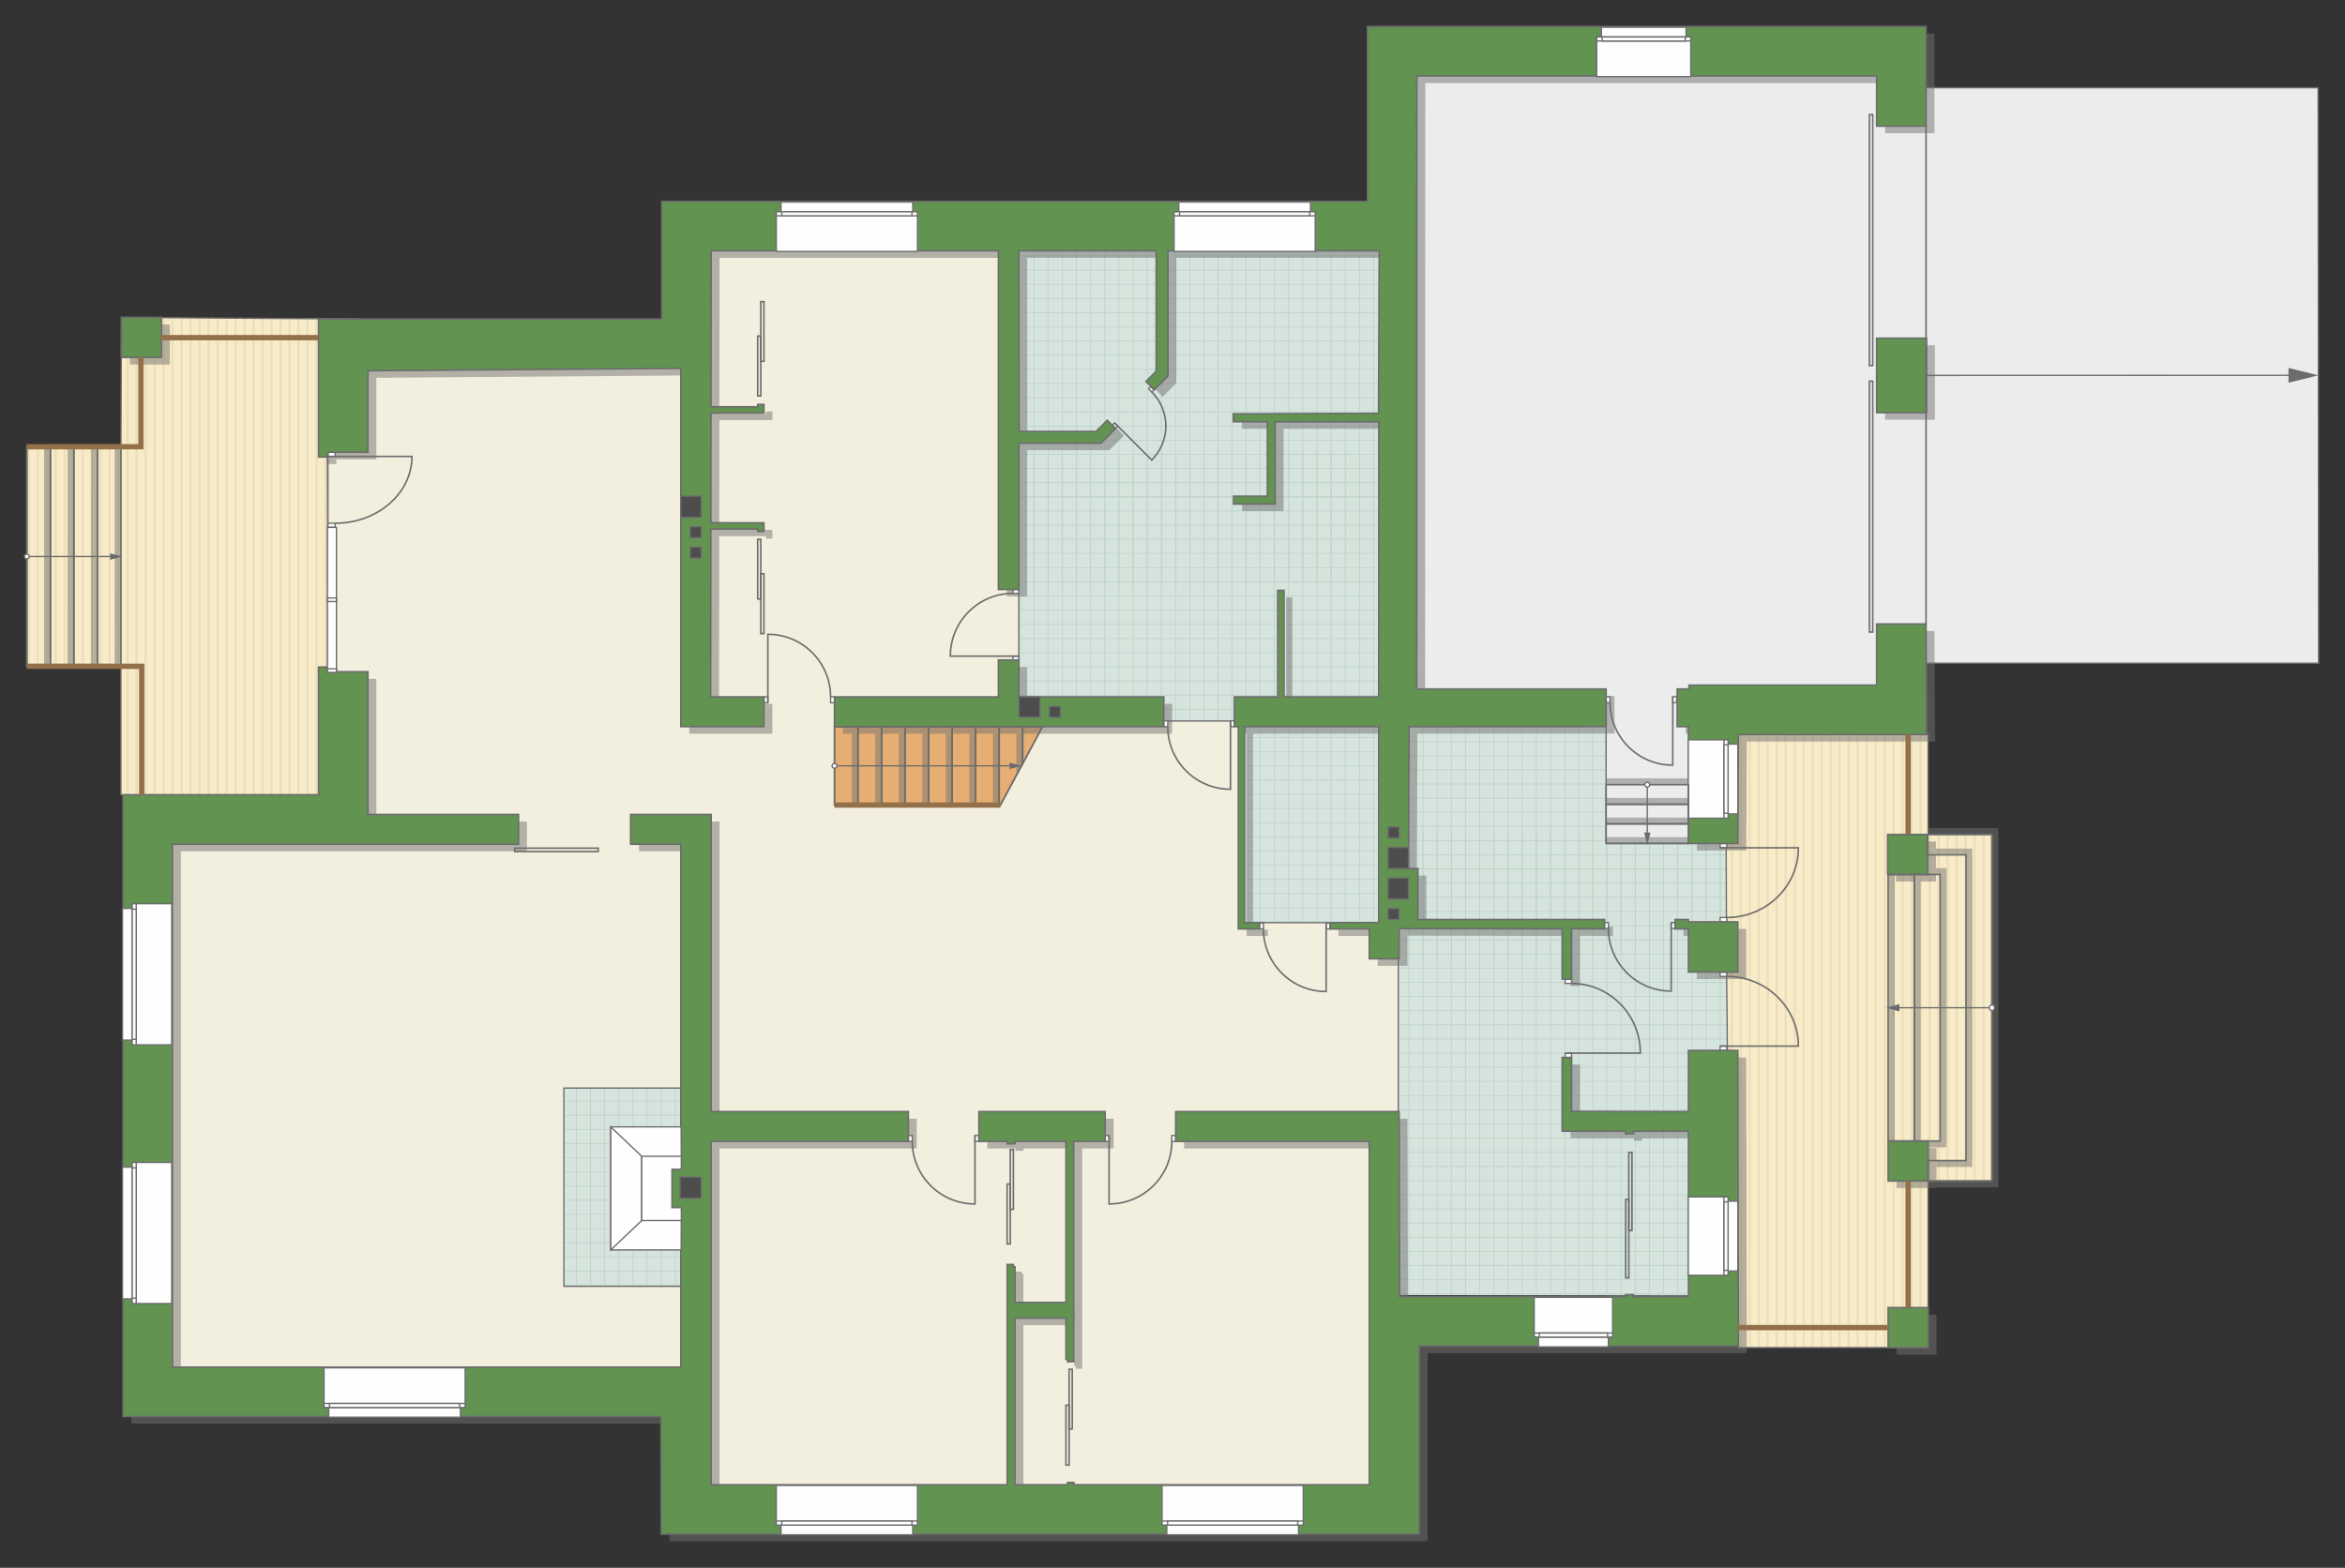 <?xml version="1.0" encoding="UTF-8"?>
<!DOCTYPE svg PUBLIC "-//W3C//DTD SVG 1.1//EN" "http://www.w3.org/Graphics/SVG/1.1/DTD/svg11.dtd">
<!-- Creator: CorelDRAW -->
<svg xmlns="http://www.w3.org/2000/svg" xml:space="preserve" width="298.91mm" height="199.889mm" version="1.1" style="shape-rendering:geometricPrecision; text-rendering:geometricPrecision; image-rendering:optimizeQuality; fill-rule:evenodd; clip-rule:evenodd"
viewBox="0 0 30947.29 20695.25"
 xmlns:xlink="http://www.w3.org/1999/xlink"
 xmlns:xodm="http://www.corel.com/coreldraw/odm/2003">
 <rect x="0" y="0" width="30947.29" height="20695.25" fill="#333333" stroke="none"/>
 <defs>
  <style type="text/css">
   <![CDATA[
    .str4 {stroke:#94704A;stroke-width:70.08;stroke-miterlimit:22.926}
    .str2 {stroke:#6C6C6C;stroke-width:17.49;stroke-miterlimit:22.926}
    .str1 {stroke:#6C6C6C;stroke-width:17.53;stroke-miterlimit:22.926}
    .str3 {stroke:#6C6C6C;stroke-width:20.71;stroke-miterlimit:22.926}
    .str0 {stroke:#BDD2C8;stroke-width:10.35;stroke-miterlimit:22.926}
    .fil1 {fill:none}
    .fil9 {fill:#FEFEFE}
    .fil0 {fill:#D6E4DE}
    .fil11 {fill:#4D4D4D}
    .fil10 {fill:#629351}
    .fil12 {fill:#6C6C6C}
    .fil7 {fill:#E6AE73}
    .fil5 {fill:#EADEBC}
    .fil2 {fill:#EBECEC}
    .fil6 {fill:#F2EFDE}
    .fil4 {fill:#F8EBC7}
    .fil13 {fill:white}
    .fil3 {fill:white}
    .fil8 {fill:#727271;fill-opacity:0.502}
   ]]>
  </style>
    <clipPath id="id0">
     <path d="M22402.95 17099.83l-3942.56 -5.38 -10.25 -6488.44 0 -1034.83 2745.93 18.07 0 1544.49 1584.38 0 14.4 2732.01 -391.9 3234.09z"/>
    </clipPath>
    <clipPath id="id1">
     <path d="M18194.93 12182.01l-1769.81 -3.11 0 -2587.11 -134.59 -74.75 -931.38 -2.75 -1913.73 -315.72 0 -5888.26 4763.91 -16.02 -14.39 8887.71z"/>
    </clipPath>
    <clipPath id="id2">
     <path d="M8991.61 16984.34l-1553.21 -5.72 0 -2616.19 1553.21 0 0 2621.91z"/>
    </clipPath>
    <clipPath id="id3">
     <path d="M354.23 8794.86l0 -2897.53 1241.81 0 6.76 -1707.39 3125.27 20.7 -0.09 1491.06 -406.76 268.07 6.84 1955.97 -0.03 1966.21 -122.65 600.16 -2609.34 -0.02 0 -1697.22 -1241.81 0z"/>
    </clipPath>
    <clipPath id="id4">
     <path d="M25445.6 9695.33l0 1319.73 841.83 -0.01 0 4574.17 -841.83 -0.12 0 2198.74 -2504.27 0 0 -20.71 -144.84 -3922.06 -10.47 -1034.83 -10.25 -3156.35 2669.83 41.43z"/>
    </clipPath>
 </defs>
 <g id="пол">
  <g id="_1516506870464">
   <polygon class="fil0" points="22402.95,17099.83 18460.38,17094.44 18450.13,10606 18450.13,9571.17 21196.07,9589.24 21196.07,11133.73 22780.44,11133.73 22794.84,13865.74 "/>
   <g style="clip-path:url(#id0)">
    <g>
     <path id="_1" class="fil1 str0" d="M22328.44 18384.53l0 -7511.13m-186.99 7511.13l0 -7511.13m-186.99 7511.13l0 -7511.13m-186.98 7511.13l0 -7511.13m-186.99 7511.13l0 -7511.13m-186.98 7511.13l0 -7511.13m-186.99 7511.13l0 -7511.13m-186.99 7511.13l0 -7511.13m2804.73 7511.23l0 -7511.13m-186.99 7511.13l0 -7511.13m-186.98 7511.13l0 -7511.13m-186.99 7511.13l0 -7511.13m-186.98 7511.13l0 -7511.13m-186.99 7511.13l0 -7511.13m-186.99 7511.13l0 -7511.13m-186.98 7511.13l0 -7511.13m2804.82 7511.03l0 -7511.13m-186.99 7511.13l0 -7511.13m-186.98 7511.13l0 -7511.13m-186.99 7511.13l0 -7511.13m-186.99 7511.13l0 -7511.13m-186.98 7511.13l0 -7511.13m-186.99 7511.13l0 -7511.13m-186.98 7511.13l0 -7511.13m2804.72 7511.23l0 -7511.13m-186.98 7511.13l0 -7511.13m-186.99 7511.13l0 -7511.13m-186.99 7511.13l0 -7511.13m-186.98 7511.13l0 -7511.13m-186.99 7511.13l0 -7511.13m-186.98 7511.13l0 -7511.13m-186.99 7511.13l0 -7511.13"/>
     <path class="fil1 str0" d="M28528.57 15958.21l-12283.22 0m12283.22 186.99l-12283.22 0m12283.22 186.98l-12283.22 0m12283.22 186.99l-12283.22 0m12283.22 186.98l-12283.22 0m12283.22 186.99l-12283.22 0m12283.22 186.99l-12283.22 0m12283.22 186.98l-12283.22 0m12283.38 -2804.72l-12283.22 0m12283.22 186.98l-12283.22 0m12283.22 186.99l-12283.22 0m12283.22 186.98l-12283.22 0m12283.22 186.99l-12283.22 0m12283.22 186.99l-12283.22 0m12283.22 186.98l-12283.22 0m12283.22 186.99l-12283.22 0m12283.07 -2804.82l-12283.22 0m12283.22 186.98l-12283.22 0m12283.22 186.99l-12283.22 0m12283.22 186.99l-12283.22 0m12283.22 186.98l-12283.22 0m12283.22 186.99l-12283.22 0m12283.22 186.98l-12283.22 0m12283.22 186.99l-12283.22 0m12283.38 -2804.73l-12283.22 0m12283.22 186.99l-12283.22 0m12283.22 186.99l-12283.22 0m12283.22 186.98l-12283.22 0m12283.22 186.99l-12283.22 0m12283.22 186.98l-12283.22 0m12283.22 186.99l-12283.22 0m12283.22 186.99l-12283.22 0"/>
     <path class="fil1 str0" d="M28124.87 18384.63l0 -7511.13m-186.98 7511.13l0 -7511.13m-186.99 7511.13l0 -7511.13m-186.98 7511.13l0 -7511.13m-186.99 7511.13l0 -7511.13m-186.99 7511.13l0 -7511.13m-186.98 7511.13l0 -7511.13m-186.99 7511.13l0 -7511.13m1495.81 7511.22l0 -7511.13"/>
     <path class="fil1 str0" d="M16349.29 18464.19l0 -7511.13m-186.98 7511.13l0 -7511.13m-186.99 7511.13l0 -7511.13m-186.99 7511.13l0 -7511.13m-186.98 7511.13l0 -7511.13m-186.99 7511.13l0 -7511.13m-186.98 7511.13l0 -7511.13m-186.99 7511.13l0 -7511.13m2804.73 7511.22l0 -7511.13m-186.99 7511.13l0 -7511.13m-186.99 7511.13l0 -7511.13m-186.98 7511.13l0 -7511.13m-186.99 7511.13l0 -7511.13m-186.98 7511.13l0 -7511.13m-186.99 7511.13l0 -7511.13m-186.99 7511.13l0 -7511.13m2804.82 7511.04l0 -7511.13m-186.98 7511.13l0 -7511.13m-186.99 7511.13l0 -7511.13m-186.98 7511.13l0 -7511.13m-186.99 7511.13l0 -7511.13m-186.99 7511.13l0 -7511.13m-186.98 7511.13l0 -7511.13m-186.99 7511.13l0 -7511.13m2804.73 7511.22l0 -7511.13m-186.99 7511.13l0 -7511.13m-186.98 7511.13l0 -7511.13m-186.99 7511.13l0 -7511.13m-186.99 7511.13l0 -7511.13m-186.98 7511.13l0 -7511.13m-186.99 7511.13l0 -7511.13m-186.98 7511.13l0 -7511.13"/>
     <path class="fil1 str0" d="M22328.44 12588.09l0 -7511.13m-186.99 7511.13l0 -7511.13m-186.99 7511.13l0 -7511.13m-186.98 7511.13l0 -7511.13m-186.99 7511.13l0 -7511.13m-186.98 7511.13l0 -7511.13m-186.99 7511.13l0 -7511.13m-186.99 7511.13l0 -7511.13m2804.73 7511.23l0 -7511.13m-186.99 7511.13l0 -7511.13m-186.98 7511.13l0 -7511.13m-186.99 7511.13l0 -7511.13m-186.98 7511.13l0 -7511.13m-186.99 7511.13l0 -7511.13m-186.99 7511.13l0 -7511.13m-186.98 7511.13l0 -7511.13m2804.82 7511.03l0 -7511.13m-186.99 7511.13l0 -7511.13m-186.98 7511.13l0 -7511.13m-186.99 7511.13l0 -7511.13m-186.99 7511.13l0 -7511.13m-186.98 7511.13l0 -7511.13m-186.99 7511.13l0 -7511.13m-186.98 7511.13l0 -7511.13m2804.72 7511.23l0 -7511.13m-186.98 7511.13l0 -7511.13m-186.99 7511.13l0 -7511.13m-186.99 7511.13l0 -7511.13m-186.98 7511.13l0 -7511.13m-186.99 7511.13l0 -7511.13m-186.98 7511.13l0 -7511.13m-186.99 7511.13l0 -7511.13"/>
     <path class="fil1 str0" d="M28528.57 10161.78l-12283.22 0m12283.22 186.99l-12283.22 0m12283.22 186.98l-12283.22 0m12283.22 186.99l-12283.22 0m12283.22 186.98l-12283.22 0m12283.22 186.99l-12283.22 0m12283.22 186.99l-12283.22 0m12283.22 186.98l-12283.22 0m12283.38 -2804.72l-12283.22 0m12283.22 186.98l-12283.22 0m12283.22 186.99l-12283.22 0m12283.22 186.98l-12283.22 0m12283.22 186.99l-12283.22 0m12283.22 186.99l-12283.22 0m12283.22 186.98l-12283.22 0m12283.22 186.99l-12283.22 0m12283.07 -2804.82l-12283.22 0m12283.22 186.98l-12283.22 0m12283.22 186.99l-12283.22 0m12283.22 186.99l-12283.22 0m12283.22 186.98l-12283.22 0m12283.22 186.99l-12283.22 0m12283.22 186.98l-12283.22 0m12283.22 186.99l-12283.22 0m12283.38 -2804.73l-12283.22 0m12283.22 186.99l-12283.22 0m12283.22 186.99l-12283.22 0m12283.22 186.98l-12283.22 0m12283.22 186.99l-12283.22 0m12283.22 186.98l-12283.22 0m12283.22 186.99l-12283.22 0m12283.22 186.99l-12283.22 0"/>
     <path class="fil1 str0" d="M28124.87 12588.19l0 -7511.13m-186.98 7511.13l0 -7511.13m-186.99 7511.13l0 -7511.13m-186.98 7511.13l0 -7511.13m-186.99 7511.13l0 -7511.13m-186.99 7511.13l0 -7511.13m-186.98 7511.13l0 -7511.13m-186.99 7511.13l0 -7511.13m1495.81 7511.22l0 -7511.13"/>
     <path class="fil1 str0" d="M16349.29 12667.76l0 -7511.13m-186.98 7511.13l0 -7511.13m-186.99 7511.13l0 -7511.13m-186.99 7511.13l0 -7511.13m-186.98 7511.13l0 -7511.13m-186.99 7511.13l0 -7511.13m-186.98 7511.13l0 -7511.13m-186.99 7511.13l0 -7511.13m2804.73 7511.22l0 -7511.13m-186.99 7511.13l0 -7511.13m-186.99 7511.13l0 -7511.13m-186.98 7511.13l0 -7511.13m-186.99 7511.13l0 -7511.13m-186.98 7511.13l0 -7511.13m-186.99 7511.13l0 -7511.13m-186.99 7511.13l0 -7511.13m2804.82 7511.04l0 -7511.13m-186.98 7511.13l0 -7511.13m-186.99 7511.13l0 -7511.13m-186.98 7511.13l0 -7511.13m-186.99 7511.13l0 -7511.13m-186.99 7511.13l0 -7511.13m-186.98 7511.13l0 -7511.13m-186.99 7511.13l0 -7511.13m2804.73 7511.22l0 -7511.13m-186.99 7511.13l0 -7511.13m-186.98 7511.13l0 -7511.13m-186.99 7511.13l0 -7511.13m-186.99 7511.13l0 -7511.13m-186.98 7511.13l0 -7511.13m-186.99 7511.13l0 -7511.13m-186.98 7511.13l0 -7511.13"/>
    </g>
   </g>
   <polygon class="fil1" points="22402.95,17099.83 18460.38,17094.44 18450.13,10606 18450.13,9571.17 21196.07,9589.24 21196.07,11133.73 22780.44,11133.73 22794.84,13865.74 "/>
   <polygon class="fil0" points="18194.93,12182.01 16425.12,12178.9 16425.12,9591.79 16290.53,9517.04 15359.15,9514.29 13445.42,9198.57 13445.42,3310.31 18209.33,3294.3 "/>
   <g style="clip-path:url(#id1)">
    <g>
     <path id="_1_0" class="fil1 str0" d="M17380.36 13472.09l0 -7511.13m-186.99 7511.13l0 -7511.13m-186.99 7511.13l0 -7511.13m-186.98 7511.13l0 -7511.13m-186.99 7511.13l0 -7511.13m-186.98 7511.13l0 -7511.13m-186.99 7511.13l0 -7511.13m-186.99 7511.13l0 -7511.13m2804.73 7511.23l0 -7511.13m-186.99 7511.13l0 -7511.13m-186.98 7511.13l0 -7511.13m-186.99 7511.13l0 -7511.13m-186.98 7511.13l0 -7511.13m-186.99 7511.13l0 -7511.13m-186.99 7511.13l0 -7511.13m-186.98 7511.13l0 -7511.13m2804.82 7511.03l0 -7511.13m-186.99 7511.13l0 -7511.13m-186.98 7511.13l0 -7511.13m-186.99 7511.13l0 -7511.13m-186.99 7511.13l0 -7511.13m-186.98 7511.13l0 -7511.13m-186.99 7511.13l0 -7511.13m-186.98 7511.13l0 -7511.13m2804.72 7511.23l0 -7511.13m-186.98 7511.13l0 -7511.13m-186.99 7511.13l0 -7511.13m-186.99 7511.13l0 -7511.13m-186.98 7511.13l0 -7511.13m-186.99 7511.13l0 -7511.13m-186.98 7511.13l0 -7511.13m-186.99 7511.13l0 -7511.13"/>
     <path class="fil1 str0" d="M23580.49 11045.78l-12283.22 0m12283.22 186.99l-12283.22 0m12283.22 186.98l-12283.22 0m12283.22 186.99l-12283.22 0m12283.22 186.98l-12283.22 0m12283.22 186.99l-12283.22 0m12283.22 186.99l-12283.22 0m12283.22 186.98l-12283.22 0m12283.38 -2804.72l-12283.22 0m12283.22 186.98l-12283.22 0m12283.22 186.99l-12283.22 0m12283.22 186.98l-12283.22 0m12283.22 186.99l-12283.22 0m12283.22 186.99l-12283.22 0m12283.22 186.98l-12283.22 0m12283.22 186.99l-12283.22 0m12283.07 -2804.82l-12283.22 0m12283.22 186.98l-12283.22 0m12283.22 186.99l-12283.22 0m12283.22 186.99l-12283.22 0m12283.22 186.98l-12283.22 0m12283.22 186.99l-12283.22 0m12283.22 186.98l-12283.22 0m12283.22 186.99l-12283.22 0m12283.38 -2804.73l-12283.22 0m12283.22 186.99l-12283.22 0m12283.22 186.99l-12283.22 0m12283.22 186.98l-12283.22 0m12283.22 186.99l-12283.22 0m12283.22 186.98l-12283.22 0m12283.22 186.99l-12283.22 0m12283.22 186.99l-12283.22 0"/>
     <path class="fil1 str0" d="M23176.79 13472.19l0 -7511.13m-186.98 7511.13l0 -7511.13m-186.99 7511.13l0 -7511.13m-186.98 7511.13l0 -7511.13m-186.99 7511.13l0 -7511.13m-186.99 7511.13l0 -7511.13m-186.98 7511.13l0 -7511.13m-186.99 7511.13l0 -7511.13m1495.81 7511.22l0 -7511.13"/>
     <path class="fil1 str0" d="M11401.21 13551.76l0 -7511.13m-186.98 7511.13l0 -7511.13m-186.99 7511.13l0 -7511.13m-186.99 7511.13l0 -7511.13m-186.98 7511.13l0 -7511.13m-186.99 7511.13l0 -7511.13m-186.98 7511.13l0 -7511.13m-186.99 7511.13l0 -7511.13m2804.73 7511.22l0 -7511.13m-186.99 7511.13l0 -7511.13m-186.99 7511.13l0 -7511.13m-186.98 7511.13l0 -7511.13m-186.99 7511.13l0 -7511.13m-186.98 7511.13l0 -7511.13m-186.99 7511.13l0 -7511.13m-186.99 7511.13l0 -7511.13m2804.82 7511.04l0 -7511.13m-186.98 7511.13l0 -7511.13m-186.99 7511.13l0 -7511.13m-186.98 7511.13l0 -7511.13m-186.99 7511.13l0 -7511.13m-186.99 7511.13l0 -7511.13m-186.98 7511.13l0 -7511.13m-186.99 7511.13l0 -7511.13m2804.73 7511.22l0 -7511.13m-186.99 7511.13l0 -7511.13m-186.98 7511.13l0 -7511.13m-186.99 7511.13l0 -7511.13m-186.99 7511.13l0 -7511.13m-186.98 7511.13l0 -7511.13m-186.99 7511.13l0 -7511.13m-186.98 7511.13l0 -7511.13"/>
     <path class="fil1 str0" d="M17380.36 7675.65l0 -7511.13m-186.99 7511.13l0 -7511.13m-186.99 7511.13l0 -7511.13m-186.98 7511.13l0 -7511.13m-186.99 7511.13l0 -7511.13m-186.98 7511.13l0 -7511.13m-186.99 7511.13l0 -7511.13m-186.99 7511.13l0 -7511.13m2804.73 7511.23l0 -7511.13m-186.99 7511.13l0 -7511.13m-186.98 7511.13l0 -7511.13m-186.99 7511.13l0 -7511.13m-186.98 7511.13l0 -7511.13m-186.99 7511.13l0 -7511.13m-186.99 7511.13l0 -7511.13m-186.98 7511.13l0 -7511.13m2804.82 7511.03l0 -7511.13m-186.99 7511.13l0 -7511.13m-186.98 7511.13l0 -7511.13m-186.99 7511.13l0 -7511.13m-186.99 7511.13l0 -7511.13m-186.98 7511.13l0 -7511.13m-186.99 7511.13l0 -7511.13m-186.98 7511.13l0 -7511.13m2804.72 7511.23l0 -7511.13m-186.98 7511.13l0 -7511.13m-186.99 7511.13l0 -7511.13m-186.99 7511.13l0 -7511.13m-186.98 7511.13l0 -7511.13m-186.99 7511.13l0 -7511.13m-186.98 7511.13l0 -7511.13m-186.99 7511.13l0 -7511.13"/>
     <path class="fil1 str0" d="M23580.49 5249.34l-12283.22 0m12283.22 186.99l-12283.22 0m12283.22 186.98l-12283.22 0m12283.22 186.99l-12283.22 0m12283.22 186.98l-12283.22 0m12283.22 186.99l-12283.22 0m12283.22 186.99l-12283.22 0m12283.22 186.98l-12283.22 0m12283.38 -2804.72l-12283.22 0m12283.22 186.98l-12283.22 0m12283.22 186.99l-12283.22 0m12283.22 186.98l-12283.22 0m12283.22 186.99l-12283.22 0m12283.22 186.99l-12283.22 0m12283.22 186.98l-12283.22 0m12283.22 186.99l-12283.22 0m12283.07 -2804.82l-12283.22 0m12283.22 186.98l-12283.22 0m12283.22 186.99l-12283.22 0m12283.22 186.99l-12283.22 0m12283.22 186.98l-12283.22 0m12283.22 186.99l-12283.22 0m12283.22 186.98l-12283.22 0m12283.22 186.99l-12283.22 0m12283.38 -2804.73l-12283.22 0m12283.22 186.99l-12283.22 0m12283.22 186.99l-12283.22 0m12283.22 186.98l-12283.22 0m12283.22 186.99l-12283.22 0m12283.22 186.98l-12283.22 0m12283.22 186.99l-12283.22 0m12283.22 186.99l-12283.22 0"/>
     <path class="fil1 str0" d="M23176.79 7675.76l0 -7511.13m-186.98 7511.13l0 -7511.13m-186.99 7511.13l0 -7511.13m-186.98 7511.13l0 -7511.13m-186.99 7511.13l0 -7511.13m-186.99 7511.13l0 -7511.13m-186.98 7511.13l0 -7511.13m-186.99 7511.13l0 -7511.13m1495.81 7511.22l0 -7511.13"/>
     <path class="fil1 str0" d="M11401.21 7755.32l0 -7511.13m-186.98 7511.13l0 -7511.13m-186.99 7511.13l0 -7511.13m-186.99 7511.13l0 -7511.13m-186.98 7511.13l0 -7511.13m-186.99 7511.13l0 -7511.13m-186.98 7511.13l0 -7511.13m-186.99 7511.13l0 -7511.13m2804.73 7511.22l0 -7511.13m-186.99 7511.13l0 -7511.13m-186.99 7511.13l0 -7511.13m-186.98 7511.13l0 -7511.13m-186.99 7511.13l0 -7511.13m-186.98 7511.13l0 -7511.13m-186.99 7511.13l0 -7511.13m-186.99 7511.13l0 -7511.13m2804.82 7511.04l0 -7511.13m-186.98 7511.13l0 -7511.13m-186.99 7511.13l0 -7511.13m-186.98 7511.13l0 -7511.13m-186.99 7511.13l0 -7511.13m-186.99 7511.13l0 -7511.13m-186.98 7511.13l0 -7511.13m-186.99 7511.13l0 -7511.13m2804.73 7511.22l0 -7511.13m-186.99 7511.13l0 -7511.13m-186.98 7511.13l0 -7511.13m-186.99 7511.13l0 -7511.13m-186.99 7511.13l0 -7511.13m-186.98 7511.13l0 -7511.13m-186.99 7511.13l0 -7511.13m-186.98 7511.13l0 -7511.13"/>
    </g>
   </g>
   <polygon class="fil1" points="18194.93,12182.01 16425.12,12178.9 16425.12,9591.79 16290.53,9517.04 15359.15,9514.29 13445.42,9198.57 13445.42,3310.31 18209.33,3294.3 "/>
   <polygon class="fil0" points="8991.61,16984.34 7438.4,16978.62 7438.4,14362.43 8991.61,14362.43 "/>
   <g style="clip-path:url(#id2)">
    <g>
     <path id="_1_1" class="fil1 str0" d="M8166.68 18268.7l0 -7511.13m-186.99 7511.13l0 -7511.13m-186.99 7511.13l0 -7511.13m-186.98 7511.13l0 -7511.13m-186.99 7511.13l0 -7511.13m-186.98 7511.13l0 -7511.13m-186.99 7511.13l0 -7511.13m-186.99 7511.13l0 -7511.13m2804.73 7511.23l0 -7511.13m-186.99 7511.13l0 -7511.13m-186.98 7511.13l0 -7511.13m-186.99 7511.13l0 -7511.13m-186.98 7511.13l0 -7511.13m-186.99 7511.13l0 -7511.13m-186.99 7511.13l0 -7511.13m-186.98 7511.13l0 -7511.13m2804.82 7511.03l0 -7511.13m-186.99 7511.13l0 -7511.13m-186.98 7511.13l0 -7511.13m-186.99 7511.13l0 -7511.13m-186.99 7511.13l0 -7511.13m-186.98 7511.13l0 -7511.13m-186.99 7511.13l0 -7511.13m-186.98 7511.13l0 -7511.13m2804.72 7511.23l0 -7511.13m-186.98 7511.13l0 -7511.13m-186.99 7511.13l0 -7511.13m-186.99 7511.13l0 -7511.13m-186.98 7511.13l0 -7511.13m-186.99 7511.13l0 -7511.13m-186.98 7511.13l0 -7511.13m-186.99 7511.13l0 -7511.13"/>
     <path class="fil1 str0" d="M14366.81 15842.39l-12283.22 0m12283.22 186.99l-12283.22 0m12283.22 186.98l-12283.22 0m12283.22 186.99l-12283.22 0m12283.22 186.98l-12283.22 0m12283.22 186.99l-12283.22 0m12283.22 186.99l-12283.22 0m12283.22 186.98l-12283.22 0m12283.38 -2804.72l-12283.22 0m12283.22 186.98l-12283.22 0m12283.22 186.99l-12283.22 0m12283.22 186.98l-12283.22 0m12283.22 186.99l-12283.22 0m12283.22 186.99l-12283.22 0m12283.22 186.98l-12283.22 0m12283.22 186.99l-12283.22 0m12283.07 -2804.82l-12283.22 0m12283.22 186.98l-12283.22 0m12283.22 186.99l-12283.22 0m12283.22 186.99l-12283.22 0m12283.22 186.98l-12283.22 0m12283.22 186.99l-12283.22 0m12283.22 186.98l-12283.22 0m12283.22 186.99l-12283.22 0m12283.38 -2804.73l-12283.22 0m12283.22 186.99l-12283.22 0m12283.22 186.99l-12283.22 0m12283.22 186.98l-12283.22 0m12283.22 186.99l-12283.22 0m12283.22 186.98l-12283.22 0m12283.22 186.99l-12283.22 0m12283.22 186.99l-12283.22 0"/>
     <path class="fil1 str0" d="M13963.11 18268.81l0 -7511.13m-186.98 7511.13l0 -7511.13m-186.99 7511.13l0 -7511.13m-186.98 7511.13l0 -7511.13m-186.99 7511.13l0 -7511.13m-186.99 7511.13l0 -7511.13m-186.98 7511.13l0 -7511.13m-186.99 7511.13l0 -7511.13m1495.81 7511.22l0 -7511.13"/>
     <path class="fil1 str0" d="M2187.53 18348.37l0 -7511.13m-186.98 7511.13l0 -7511.13m-186.99 7511.13l0 -7511.13m-186.99 7511.13l0 -7511.13m-186.98 7511.13l0 -7511.13m-186.99 7511.13l0 -7511.13m-186.98 7511.13l0 -7511.13m-186.99 7511.13l0 -7511.13m2804.73 7511.22l0 -7511.13m-186.99 7511.13l0 -7511.13m-186.99 7511.13l0 -7511.13m-186.98 7511.13l0 -7511.13m-186.99 7511.13l0 -7511.13m-186.98 7511.13l0 -7511.13m-186.99 7511.13l0 -7511.13m-186.99 7511.13l0 -7511.13m2804.82 7511.04l0 -7511.13m-186.98 7511.13l0 -7511.13m-186.99 7511.13l0 -7511.13m-186.98 7511.13l0 -7511.13m-186.99 7511.13l0 -7511.13m-186.99 7511.13l0 -7511.13m-186.98 7511.13l0 -7511.13m-186.99 7511.13l0 -7511.13m2804.73 7511.22l0 -7511.13m-186.99 7511.13l0 -7511.13m-186.98 7511.13l0 -7511.13m-186.99 7511.13l0 -7511.13m-186.99 7511.13l0 -7511.13m-186.98 7511.13l0 -7511.13m-186.99 7511.13l0 -7511.13m-186.98 7511.13l0 -7511.13"/>
     <path class="fil1 str0" d="M8166.68 12472.27l0 -7511.13m-186.99 7511.13l0 -7511.13m-186.99 7511.13l0 -7511.13m-186.98 7511.13l0 -7511.13m-186.99 7511.13l0 -7511.13m-186.98 7511.13l0 -7511.13m-186.99 7511.13l0 -7511.13m-186.99 7511.13l0 -7511.13m2804.73 7511.23l0 -7511.13m-186.99 7511.13l0 -7511.13m-186.98 7511.13l0 -7511.13m-186.99 7511.13l0 -7511.13m-186.98 7511.13l0 -7511.13m-186.99 7511.13l0 -7511.13m-186.99 7511.13l0 -7511.13m-186.98 7511.13l0 -7511.13m2804.82 7511.03l0 -7511.13m-186.99 7511.13l0 -7511.13m-186.98 7511.13l0 -7511.13m-186.99 7511.13l0 -7511.13m-186.99 7511.13l0 -7511.13m-186.98 7511.13l0 -7511.13m-186.99 7511.13l0 -7511.13m-186.98 7511.13l0 -7511.13m2804.72 7511.23l0 -7511.13m-186.98 7511.13l0 -7511.13m-186.99 7511.13l0 -7511.13m-186.99 7511.13l0 -7511.13m-186.98 7511.13l0 -7511.13m-186.99 7511.13l0 -7511.13m-186.98 7511.13l0 -7511.13m-186.99 7511.13l0 -7511.13"/>
     <path class="fil1 str0" d="M14366.81 10045.95l-12283.22 0m12283.22 186.99l-12283.22 0m12283.22 186.98l-12283.22 0m12283.22 186.99l-12283.22 0m12283.22 186.98l-12283.22 0m12283.22 186.99l-12283.22 0m12283.22 186.99l-12283.22 0m12283.22 186.98l-12283.22 0m12283.38 -2804.72l-12283.22 0m12283.22 186.98l-12283.22 0m12283.22 186.99l-12283.22 0m12283.22 186.98l-12283.22 0m12283.22 186.99l-12283.22 0m12283.22 186.99l-12283.22 0m12283.22 186.98l-12283.22 0m12283.22 186.99l-12283.22 0m12283.07 -2804.82l-12283.22 0m12283.22 186.98l-12283.22 0m12283.22 186.99l-12283.22 0m12283.22 186.99l-12283.22 0m12283.22 186.98l-12283.22 0m12283.22 186.99l-12283.22 0m12283.22 186.98l-12283.22 0m12283.22 186.99l-12283.22 0m12283.38 -2804.73l-12283.22 0m12283.22 186.99l-12283.22 0m12283.22 186.99l-12283.22 0m12283.22 186.98l-12283.22 0m12283.22 186.99l-12283.22 0m12283.22 186.98l-12283.22 0m12283.22 186.99l-12283.22 0m12283.22 186.99l-12283.22 0"/>
     <path class="fil1 str0" d="M13963.11 12472.37l0 -7511.13m-186.98 7511.13l0 -7511.13m-186.99 7511.13l0 -7511.13m-186.98 7511.13l0 -7511.13m-186.99 7511.13l0 -7511.13m-186.99 7511.13l0 -7511.13m-186.98 7511.13l0 -7511.13m-186.99 7511.13l0 -7511.13m1495.81 7511.22l0 -7511.13"/>
     <path class="fil1 str0" d="M2187.53 12551.94l0 -7511.13m-186.98 7511.13l0 -7511.13m-186.99 7511.13l0 -7511.13m-186.99 7511.13l0 -7511.13m-186.98 7511.13l0 -7511.13m-186.99 7511.13l0 -7511.13m-186.98 7511.13l0 -7511.13m-186.99 7511.13l0 -7511.13m2804.73 7511.22l0 -7511.13m-186.99 7511.13l0 -7511.13m-186.99 7511.13l0 -7511.13m-186.98 7511.13l0 -7511.13m-186.99 7511.13l0 -7511.13m-186.98 7511.13l0 -7511.13m-186.99 7511.13l0 -7511.13m-186.99 7511.13l0 -7511.13m2804.82 7511.04l0 -7511.13m-186.98 7511.13l0 -7511.13m-186.99 7511.13l0 -7511.13m-186.98 7511.13l0 -7511.13m-186.99 7511.13l0 -7511.13m-186.99 7511.13l0 -7511.13m-186.98 7511.13l0 -7511.13m-186.99 7511.13l0 -7511.13m2804.73 7511.22l0 -7511.13m-186.99 7511.13l0 -7511.13m-186.98 7511.13l0 -7511.13m-186.99 7511.13l0 -7511.13m-186.99 7511.13l0 -7511.13m-186.98 7511.13l0 -7511.13m-186.99 7511.13l0 -7511.13m-186.98 7511.13l0 -7511.13"/>
    </g>
   </g>
   <polygon class="fil1" points="8991.61,16984.34 7438.4,16978.62 7438.4,14362.43 8991.61,14362.43 "/>
   <polygon class="fil2 str1" points="18305.2,706 18274.13,9288.22 21196.07,9589.24 21196.07,11133.73 22282.65,11133.73 22672.24,9260.67 25003.11,9273.43 25418.18,8753.61 30599.11,8753.61 30592.38,1157.84 25418.18,1157.84 25057.47,764.6 "/>
   <polygon class="fil3" points="354.23,8794.86 354.23,5897.33 1596.04,5897.33 1602.8,4189.94 4728.07,4210.63 4727.98,5701.69 4321.22,5969.76 4328.06,7925.73 4328.03,9891.94 4205.38,10492.1 1596.04,10492.08 1596.04,8794.86 "/>
   <g style="clip-path:url(#id3)">
    <g>
     <g>
      <rect class="fil4" transform="matrix(4.67283E-13 7.762 50.716 -4.65695E-11 -4740.74 3479.41)" width="966.38" height="238.75"/>
      <rect class="fil5" transform="matrix(4.67283E-13 7.762 0.124 -1.14149E-13 -4740.74 3479.41)" width="966.38" height="238.75"/>
      <rect class="fil5" transform="matrix(4.67283E-13 7.762 0.124 -1.14149E-13 2381.86 3479.41)" width="966.38" height="238.75"/>
      <rect class="fil5" transform="matrix(4.67283E-13 7.762 0.124 -1.14149E-13 -2960.09 3479.41)" width="966.38" height="238.75"/>
      <rect class="fil5" transform="matrix(4.67283E-13 7.762 0.124 -1.14149E-13 4162.51 3479.41)" width="966.38" height="238.75"/>
      <rect class="fil5" transform="matrix(4.67283E-13 7.762 0.124 -1.14149E-13 -1179.44 3479.41)" width="966.38" height="238.75"/>
      <rect class="fil5" transform="matrix(4.67283E-13 7.762 0.124 -1.14149E-13 5943.15 3479.41)" width="966.38" height="238.75"/>
      <rect class="fil5" transform="matrix(4.67283E-13 7.762 0.124 -1.14149E-13 601.207 3479.41)" width="966.38" height="238.75"/>
      <rect class="fil5" transform="matrix(4.67283E-13 7.762 0.124 -1.14149E-13 -4384.61 3479.41)" width="966.38" height="238.75"/>
      <rect class="fil5" transform="matrix(4.67283E-13 7.762 0.124 -1.14149E-13 2737.99 3479.41)" width="966.38" height="238.75"/>
      <rect class="fil5" transform="matrix(4.67283E-13 7.762 0.124 -1.14149E-13 -2603.96 3479.41)" width="966.38" height="238.75"/>
      <rect class="fil5" transform="matrix(4.67283E-13 7.762 0.124 -1.14149E-13 4518.64 3479.41)" width="966.38" height="238.75"/>
      <rect class="fil5" transform="matrix(4.67283E-13 7.762 0.124 -1.14149E-13 -823.312 3479.41)" width="966.38" height="238.75"/>
      <rect class="fil5" transform="matrix(4.67283E-13 7.762 0.124 -1.14149E-13 6299.28 3479.41)" width="966.38" height="238.75"/>
      <rect class="fil5" transform="matrix(4.67283E-13 7.762 0.124 -1.14149E-13 957.337 3479.41)" width="966.38" height="238.75"/>
      <rect class="fil5" transform="matrix(4.67283E-13 7.762 0.124 -1.14149E-13 -4028.48 3479.41)" width="966.38" height="238.75"/>
      <rect class="fil5" transform="matrix(4.67283E-13 7.762 0.124 -1.14149E-13 3094.12 3479.41)" width="966.38" height="238.75"/>
      <rect class="fil5" transform="matrix(4.67283E-13 7.762 0.124 -1.14149E-13 -2247.83 3479.41)" width="966.38" height="238.75"/>
      <rect class="fil5" transform="matrix(4.67283E-13 7.762 0.124 -1.14149E-13 4874.77 3479.41)" width="966.38" height="238.75"/>
      <rect class="fil5" transform="matrix(4.67283E-13 7.762 0.124 -1.14149E-13 -467.182 3479.41)" width="966.38" height="238.75"/>
      <rect class="fil5" transform="matrix(4.67283E-13 7.762 0.124 -1.14149E-13 6655.41 3479.41)" width="966.38" height="238.75"/>
      <rect class="fil5" transform="matrix(4.67283E-13 7.762 0.124 -1.14149E-13 1313.47 3479.41)" width="966.38" height="238.75"/>
      <rect class="fil5" transform="matrix(4.67283E-13 7.762 0.124 -1.14149E-13 -3672.35 3479.41)" width="966.38" height="238.75"/>
      <rect class="fil5" transform="matrix(4.67283E-13 7.762 0.124 -1.14149E-13 3450.25 3479.41)" width="966.38" height="238.75"/>
      <rect class="fil5" transform="matrix(4.67283E-13 7.762 0.124 -1.14149E-13 -1891.7 3479.41)" width="966.38" height="238.75"/>
      <rect class="fil5" transform="matrix(4.67283E-13 7.762 0.124 -1.14149E-13 5230.9 3479.41)" width="966.38" height="238.75"/>
      <rect class="fil5" transform="matrix(4.67283E-13 7.762 0.124 -1.14149E-13 -111.052 3479.41)" width="966.38" height="238.75"/>
      <rect class="fil5" transform="matrix(4.67283E-13 7.762 0.124 -1.14149E-13 7011.54 3479.41)" width="966.38" height="238.75"/>
      <rect class="fil5" transform="matrix(4.67283E-13 7.762 0.124 -1.14149E-13 1669.6 3479.41)" width="966.38" height="238.75"/>
      <rect class="fil5" transform="matrix(4.67283E-13 7.762 0.124 -1.14149E-13 -3316.22 3479.41)" width="966.38" height="238.75"/>
      <rect class="fil5" transform="matrix(4.67283E-13 7.762 0.124 -1.14149E-13 3806.38 3479.41)" width="966.38" height="238.75"/>
      <rect class="fil5" transform="matrix(4.67283E-13 7.762 0.124 -1.14149E-13 -1535.57 3479.41)" width="966.38" height="238.75"/>
      <rect class="fil5" transform="matrix(4.67283E-13 7.762 0.124 -1.14149E-13 5587.03 3479.41)" width="966.38" height="238.75"/>
      <rect class="fil5" transform="matrix(4.67283E-13 7.762 0.124 -1.14149E-13 245.077 3479.41)" width="966.38" height="238.75"/>
      <rect class="fil5" transform="matrix(4.67283E-13 7.762 0.124 -1.14149E-13 2025.73 3479.41)" width="966.38" height="238.75"/>
      <rect class="fil5" transform="matrix(4.67283E-13 7.762 0.124 -1.14149E-13 -4622.03 3479.41)" width="966.38" height="238.75"/>
      <rect class="fil5" transform="matrix(4.67283E-13 7.762 0.124 -1.14149E-13 2500.57 3479.41)" width="966.38" height="238.75"/>
      <rect class="fil5" transform="matrix(4.67283E-13 7.762 0.124 -1.14149E-13 -2841.38 3479.41)" width="966.38" height="238.75"/>
      <rect class="fil5" transform="matrix(4.67283E-13 7.762 0.124 -1.14149E-13 4281.22 3479.41)" width="966.38" height="238.75"/>
      <rect class="fil5" transform="matrix(4.67283E-13 7.762 0.124 -1.14149E-13 -1060.73 3479.41)" width="966.38" height="238.75"/>
      <rect class="fil5" transform="matrix(4.67283E-13 7.762 0.124 -1.14149E-13 6061.86 3479.41)" width="966.38" height="238.75"/>
      <rect class="fil5" transform="matrix(4.67283E-13 7.762 0.124 -1.14149E-13 719.917 3479.41)" width="966.38" height="238.75"/>
      <rect class="fil5" transform="matrix(4.67283E-13 7.762 0.124 -1.14149E-13 -4265.9 3479.41)" width="966.38" height="238.75"/>
      <rect class="fil5" transform="matrix(4.67283E-13 7.762 0.124 -1.14149E-13 2856.7 3479.41)" width="966.38" height="238.75"/>
      <rect class="fil5" transform="matrix(4.67283E-13 7.762 0.124 -1.14149E-13 -2485.25 3479.41)" width="966.38" height="238.75"/>
      <rect class="fil5" transform="matrix(4.67283E-13 7.762 0.124 -1.14149E-13 4637.35 3479.41)" width="966.38" height="238.75"/>
      <rect class="fil5" transform="matrix(4.67283E-13 7.762 0.124 -1.14149E-13 -704.602 3479.41)" width="966.38" height="238.75"/>
      <rect class="fil5" transform="matrix(4.67283E-13 7.762 0.124 -1.14149E-13 6417.99 3479.41)" width="966.38" height="238.75"/>
      <rect class="fil5" transform="matrix(4.67283E-13 7.762 0.124 -1.14149E-13 1076.05 3479.41)" width="966.38" height="238.75"/>
      <rect class="fil5" transform="matrix(4.67283E-13 7.762 0.124 -1.14149E-13 -3909.77 3479.41)" width="966.38" height="238.75"/>
      <rect class="fil5" transform="matrix(4.67283E-13 7.762 0.124 -1.14149E-13 3212.83 3479.41)" width="966.38" height="238.75"/>
      <rect class="fil5" transform="matrix(4.67283E-13 7.762 0.124 -1.14149E-13 -2129.12 3479.41)" width="966.38" height="238.75"/>
      <rect class="fil5" transform="matrix(4.67283E-13 7.762 0.124 -1.14149E-13 4993.48 3479.41)" width="966.38" height="238.75"/>
      <rect class="fil5" transform="matrix(4.67283E-13 7.762 0.124 -1.14149E-13 -348.472 3479.41)" width="966.38" height="238.75"/>
      <rect class="fil5" transform="matrix(4.67283E-13 7.762 0.124 -1.14149E-13 6774.12 3479.41)" width="966.38" height="238.75"/>
      <rect class="fil5" transform="matrix(4.67283E-13 7.762 0.124 -1.14149E-13 1432.18 3479.41)" width="966.38" height="238.75"/>
      <rect class="fil5" transform="matrix(4.67283E-13 7.762 0.124 -1.14149E-13 -3553.64 3479.41)" width="966.38" height="238.75"/>
      <rect class="fil5" transform="matrix(4.67283E-13 7.762 0.124 -1.14149E-13 3568.96 3479.41)" width="966.38" height="238.75"/>
      <rect class="fil5" transform="matrix(4.67283E-13 7.762 0.124 -1.14149E-13 -1772.99 3479.41)" width="966.38" height="238.75"/>
      <rect class="fil5" transform="matrix(4.67283E-13 7.762 0.124 -1.14149E-13 5349.61 3479.41)" width="966.38" height="238.75"/>
      <rect class="fil5" transform="matrix(4.67283E-13 7.762 0.124 -1.14149E-13 7.657 3479.41)" width="966.38" height="238.75"/>
      <rect class="fil5" transform="matrix(4.67283E-13 7.762 0.124 -1.14149E-13 7130.25 3479.41)" width="966.38" height="238.75"/>
      <rect class="fil5" transform="matrix(4.67283E-13 7.762 0.124 -1.14149E-13 1788.31 3479.41)" width="966.38" height="238.75"/>
      <rect class="fil5" transform="matrix(4.67283E-13 7.762 0.124 -1.14149E-13 -3197.51 3479.41)" width="966.38" height="238.75"/>
      <rect class="fil5" transform="matrix(4.67283E-13 7.762 0.124 -1.14149E-13 3925.09 3479.41)" width="966.38" height="238.75"/>
      <rect class="fil5" transform="matrix(4.67283E-13 7.762 0.124 -1.14149E-13 -1416.86 3479.41)" width="966.38" height="238.75"/>
      <rect class="fil5" transform="matrix(4.67283E-13 7.762 0.124 -1.14149E-13 5705.74 3479.41)" width="966.38" height="238.75"/>
      <rect class="fil5" transform="matrix(4.67283E-13 7.762 0.124 -1.14149E-13 363.787 3479.41)" width="966.38" height="238.75"/>
      <rect class="fil5" transform="matrix(4.67283E-13 7.762 0.124 -1.14149E-13 2144.44 3479.41)" width="966.38" height="238.75"/>
      <rect class="fil5" transform="matrix(4.67283E-13 7.762 0.124 -1.14149E-13 -4503.32 3479.41)" width="966.38" height="238.75"/>
      <rect class="fil5" transform="matrix(4.67283E-13 7.762 0.124 -1.14149E-13 2619.28 3479.41)" width="966.38" height="238.75"/>
      <rect class="fil5" transform="matrix(4.67283E-13 7.762 0.124 -1.14149E-13 -2722.67 3479.41)" width="966.38" height="238.75"/>
      <rect class="fil5" transform="matrix(4.67283E-13 7.762 0.124 -1.14149E-13 4399.93 3479.41)" width="966.38" height="238.75"/>
      <rect class="fil5" transform="matrix(4.67283E-13 7.762 0.124 -1.14149E-13 -942.022 3479.41)" width="966.38" height="238.75"/>
      <rect class="fil5" transform="matrix(4.67283E-13 7.762 0.124 -1.14149E-13 6180.57 3479.41)" width="966.38" height="238.75"/>
      <rect class="fil5" transform="matrix(4.67283E-13 7.762 0.124 -1.14149E-13 838.627 3479.41)" width="966.38" height="238.75"/>
      <rect class="fil5" transform="matrix(4.67283E-13 7.762 0.124 -1.14149E-13 -4147.19 3479.41)" width="966.38" height="238.75"/>
      <rect class="fil5" transform="matrix(4.67283E-13 7.762 0.124 -1.14149E-13 2975.41 3479.41)" width="966.38" height="238.75"/>
      <rect class="fil5" transform="matrix(4.67283E-13 7.762 0.124 -1.14149E-13 -2366.54 3479.41)" width="966.38" height="238.75"/>
      <rect class="fil5" transform="matrix(4.67283E-13 7.762 0.124 -1.14149E-13 4756.06 3479.41)" width="966.38" height="238.75"/>
      <rect class="fil5" transform="matrix(4.67283E-13 7.762 0.124 -1.14149E-13 -585.892 3479.41)" width="966.38" height="238.75"/>
      <rect class="fil5" transform="matrix(4.67283E-13 7.762 0.124 -1.14149E-13 6536.7 3479.41)" width="966.38" height="238.75"/>
      <rect class="fil5" transform="matrix(4.67283E-13 7.762 0.124 -1.14149E-13 1194.76 3479.41)" width="966.38" height="238.75"/>
      <rect class="fil5" transform="matrix(4.67283E-13 7.762 0.124 -1.14149E-13 -3791.06 3479.41)" width="966.38" height="238.75"/>
      <rect class="fil5" transform="matrix(4.67283E-13 7.762 0.124 -1.14149E-13 3331.54 3479.41)" width="966.38" height="238.75"/>
      <rect class="fil5" transform="matrix(4.67283E-13 7.762 0.124 -1.14149E-13 -2010.41 3479.41)" width="966.38" height="238.75"/>
      <rect class="fil5" transform="matrix(4.67283E-13 7.762 0.124 -1.14149E-13 5112.19 3479.41)" width="966.38" height="238.75"/>
      <rect class="fil5" transform="matrix(4.67283E-13 7.762 0.124 -1.14149E-13 -229.762 3479.41)" width="966.38" height="238.75"/>
      <rect class="fil5" transform="matrix(4.67283E-13 7.762 0.124 -1.14149E-13 6892.83 3479.41)" width="966.38" height="238.75"/>
      <rect class="fil5" transform="matrix(4.67283E-13 7.762 0.124 -1.14149E-13 1550.89 3479.41)" width="966.38" height="238.75"/>
      <rect class="fil5" transform="matrix(4.67283E-13 7.762 0.124 -1.14149E-13 -3434.93 3479.41)" width="966.38" height="238.75"/>
      <rect class="fil5" transform="matrix(4.67283E-13 7.762 0.124 -1.14149E-13 3687.67 3479.41)" width="966.38" height="238.75"/>
      <rect class="fil5" transform="matrix(4.67283E-13 7.762 0.124 -1.14149E-13 -1654.28 3479.41)" width="966.38" height="238.75"/>
      <rect class="fil5" transform="matrix(4.67283E-13 7.762 0.124 -1.14149E-13 5468.32 3479.41)" width="966.38" height="238.75"/>
      <rect class="fil5" transform="matrix(4.67283E-13 7.762 0.124 -1.14149E-13 126.367 3479.41)" width="966.38" height="238.75"/>
      <rect class="fil5" transform="matrix(4.67283E-13 7.762 0.124 -1.14149E-13 7248.96 3479.41)" width="966.38" height="238.75"/>
      <rect class="fil5" transform="matrix(4.67283E-13 7.762 0.124 -1.14149E-13 1907.02 3479.41)" width="966.38" height="238.75"/>
      <rect class="fil5" transform="matrix(4.67283E-13 7.762 0.124 -1.14149E-13 -3078.8 3479.41)" width="966.38" height="238.75"/>
      <rect class="fil5" transform="matrix(4.67283E-13 7.762 0.124 -1.14149E-13 4043.8 3479.41)" width="966.38" height="238.75"/>
      <rect class="fil5" transform="matrix(4.67283E-13 7.762 0.124 -1.14149E-13 -1298.15 3479.41)" width="966.38" height="238.75"/>
      <rect class="fil5" transform="matrix(4.67283E-13 7.762 0.124 -1.14149E-13 5824.44 3479.41)" width="966.38" height="238.75"/>
      <rect class="fil5" transform="matrix(4.67283E-13 7.762 0.124 -1.14149E-13 482.497 3479.41)" width="966.38" height="238.75"/>
      <rect class="fil5" transform="matrix(4.67283E-13 7.762 0.124 -1.14149E-13 2263.15 3479.41)" width="966.38" height="238.75"/>
     </g>
    </g>
   </g>
   <polygon class="fil1 str2" points="354.23,8794.86 354.23,5897.33 1596.04,5897.33 1602.8,4189.94 4728.07,4210.63 4727.98,5701.69 4321.22,5969.76 4328.06,7925.73 4328.03,9891.94 4205.38,10492.1 1596.04,10492.08 1596.04,8794.86 "/>
   <polygon class="fil3" points="25445.6,9695.33 25445.6,11015.06 26287.44,11015.05 26287.44,15589.22 25445.6,15589.1 25445.6,17787.84 22941.33,17787.84 22941.33,17767.13 22796.49,13845.07 22786.02,12810.24 22775.77,9653.89 "/>
   <g style="clip-path:url(#id4)">
    <g>
     <g>
      <rect class="fil4" transform="matrix(4.67283E-13 9.804 50.716 -5.882E-11 18090.9 9274.86)" width="966.38" height="238.75"/>
      <rect class="fil5" transform="matrix(4.67283E-13 9.804 0.124 -1.44177E-13 18090.9 9274.86)" width="966.38" height="238.75"/>
      <rect class="fil5" transform="matrix(4.67283E-13 9.804 0.124 -1.44177E-13 25213.5 9274.86)" width="966.38" height="238.75"/>
      <rect class="fil5" transform="matrix(4.67283E-13 9.804 0.124 -1.44177E-13 19871.5 9274.86)" width="966.38" height="238.75"/>
      <rect class="fil5" transform="matrix(4.67283E-13 9.804 0.124 -1.44177E-13 26994.1 9274.86)" width="966.38" height="238.75"/>
      <rect class="fil5" transform="matrix(4.67283E-13 9.804 0.124 -1.44177E-13 21652.2 9274.86)" width="966.38" height="238.75"/>
      <rect class="fil5" transform="matrix(4.67283E-13 9.804 0.124 -1.44177E-13 28774.8 9274.86)" width="966.38" height="238.75"/>
      <rect class="fil5" transform="matrix(4.67283E-13 9.804 0.124 -1.44177E-13 23432.8 9274.86)" width="966.38" height="238.75"/>
      <rect class="fil5" transform="matrix(4.67283E-13 9.804 0.124 -1.44177E-13 18447 9274.86)" width="966.38" height="238.75"/>
      <rect class="fil5" transform="matrix(4.67283E-13 9.804 0.124 -1.44177E-13 25569.6 9274.86)" width="966.38" height="238.75"/>
      <rect class="fil5" transform="matrix(4.67283E-13 9.804 0.124 -1.44177E-13 20227.7 9274.86)" width="966.38" height="238.75"/>
      <rect class="fil5" transform="matrix(4.67283E-13 9.804 0.124 -1.44177E-13 27350.3 9274.86)" width="966.38" height="238.75"/>
      <rect class="fil5" transform="matrix(4.67283E-13 9.804 0.124 -1.44177E-13 22008.3 9274.86)" width="966.38" height="238.75"/>
      <rect class="fil5" transform="matrix(4.67283E-13 9.804 0.124 -1.44177E-13 29130.9 9274.86)" width="966.38" height="238.75"/>
      <rect class="fil5" transform="matrix(4.67283E-13 9.804 0.124 -1.44177E-13 23789 9274.86)" width="966.38" height="238.75"/>
      <rect class="fil5" transform="matrix(4.67283E-13 9.804 0.124 -1.44177E-13 18803.2 9274.86)" width="966.38" height="238.75"/>
      <rect class="fil5" transform="matrix(4.67283E-13 9.804 0.124 -1.44177E-13 25925.8 9274.86)" width="966.38" height="238.75"/>
      <rect class="fil5" transform="matrix(4.67283E-13 9.804 0.124 -1.44177E-13 20583.8 9274.86)" width="966.38" height="238.75"/>
      <rect class="fil5" transform="matrix(4.67283E-13 9.804 0.124 -1.44177E-13 27706.4 9274.86)" width="966.38" height="238.75"/>
      <rect class="fil5" transform="matrix(4.67283E-13 9.804 0.124 -1.44177E-13 22364.5 9274.86)" width="966.38" height="238.75"/>
      <rect class="fil5" transform="matrix(4.67283E-13 9.804 0.124 -1.44177E-13 29487.1 9274.86)" width="966.38" height="238.75"/>
      <rect class="fil5" transform="matrix(4.67283E-13 9.804 0.124 -1.44177E-13 24145.1 9274.86)" width="966.38" height="238.75"/>
      <rect class="fil5" transform="matrix(4.67283E-13 9.804 0.124 -1.44177E-13 19159.3 9274.86)" width="966.38" height="238.75"/>
      <rect class="fil5" transform="matrix(4.67283E-13 9.804 0.124 -1.44177E-13 26281.9 9274.86)" width="966.38" height="238.75"/>
      <rect class="fil5" transform="matrix(4.67283E-13 9.804 0.124 -1.44177E-13 20939.9 9274.86)" width="966.38" height="238.75"/>
      <rect class="fil5" transform="matrix(4.67283E-13 9.804 0.124 -1.44177E-13 28062.5 9274.86)" width="966.38" height="238.75"/>
      <rect class="fil5" transform="matrix(4.67283E-13 9.804 0.124 -1.44177E-13 22720.6 9274.86)" width="966.38" height="238.75"/>
      <rect class="fil5" transform="matrix(4.67283E-13 9.804 0.124 -1.44177E-13 29843.2 9274.86)" width="966.38" height="238.75"/>
      <rect class="fil5" transform="matrix(4.67283E-13 9.804 0.124 -1.44177E-13 24501.2 9274.86)" width="966.38" height="238.75"/>
      <rect class="fil5" transform="matrix(4.67283E-13 9.804 0.124 -1.44177E-13 19515.4 9274.86)" width="966.38" height="238.75"/>
      <rect class="fil5" transform="matrix(4.67283E-13 9.804 0.124 -1.44177E-13 26638 9274.86)" width="966.38" height="238.75"/>
      <rect class="fil5" transform="matrix(4.67283E-13 9.804 0.124 -1.44177E-13 21296.1 9274.86)" width="966.38" height="238.75"/>
      <rect class="fil5" transform="matrix(4.67283E-13 9.804 0.124 -1.44177E-13 28418.7 9274.86)" width="966.38" height="238.75"/>
      <rect class="fil5" transform="matrix(4.67283E-13 9.804 0.124 -1.44177E-13 23076.7 9274.86)" width="966.38" height="238.75"/>
      <rect class="fil5" transform="matrix(4.67283E-13 9.804 0.124 -1.44177E-13 24857.4 9274.86)" width="966.38" height="238.75"/>
      <rect class="fil5" transform="matrix(4.67283E-13 9.804 0.124 -1.44177E-13 18209.6 9274.86)" width="966.38" height="238.75"/>
      <rect class="fil5" transform="matrix(4.67283E-13 9.804 0.124 -1.44177E-13 25332.2 9274.86)" width="966.38" height="238.75"/>
      <rect class="fil5" transform="matrix(4.67283E-13 9.804 0.124 -1.44177E-13 19990.3 9274.86)" width="966.38" height="238.75"/>
      <rect class="fil5" transform="matrix(4.67283E-13 9.804 0.124 -1.44177E-13 27112.9 9274.86)" width="966.38" height="238.75"/>
      <rect class="fil5" transform="matrix(4.67283E-13 9.804 0.124 -1.44177E-13 21770.9 9274.86)" width="966.38" height="238.75"/>
      <rect class="fil5" transform="matrix(4.67283E-13 9.804 0.124 -1.44177E-13 28893.5 9274.86)" width="966.38" height="238.75"/>
      <rect class="fil5" transform="matrix(4.67283E-13 9.804 0.124 -1.44177E-13 23551.6 9274.86)" width="966.38" height="238.75"/>
      <rect class="fil5" transform="matrix(4.67283E-13 9.804 0.124 -1.44177E-13 18565.7 9274.86)" width="966.38" height="238.75"/>
      <rect class="fil5" transform="matrix(4.67283E-13 9.804 0.124 -1.44177E-13 25688.3 9274.86)" width="966.38" height="238.75"/>
      <rect class="fil5" transform="matrix(4.67283E-13 9.804 0.124 -1.44177E-13 20346.4 9274.86)" width="966.38" height="238.75"/>
      <rect class="fil5" transform="matrix(4.67283E-13 9.804 0.124 -1.44177E-13 27469 9274.86)" width="966.38" height="238.75"/>
      <rect class="fil5" transform="matrix(4.67283E-13 9.804 0.124 -1.44177E-13 22127 9274.86)" width="966.38" height="238.75"/>
      <rect class="fil5" transform="matrix(4.67283E-13 9.804 0.124 -1.44177E-13 29249.6 9274.86)" width="966.38" height="238.75"/>
      <rect class="fil5" transform="matrix(4.67283E-13 9.804 0.124 -1.44177E-13 23907.7 9274.86)" width="966.38" height="238.75"/>
      <rect class="fil5" transform="matrix(4.67283E-13 9.804 0.124 -1.44177E-13 18921.9 9274.86)" width="966.38" height="238.75"/>
      <rect class="fil5" transform="matrix(4.67283E-13 9.804 0.124 -1.44177E-13 26044.5 9274.86)" width="966.38" height="238.75"/>
      <rect class="fil5" transform="matrix(4.67283E-13 9.804 0.124 -1.44177E-13 20702.5 9274.86)" width="966.38" height="238.75"/>
      <rect class="fil5" transform="matrix(4.67283E-13 9.804 0.124 -1.44177E-13 27825.1 9274.86)" width="966.38" height="238.75"/>
      <rect class="fil5" transform="matrix(4.67283E-13 9.804 0.124 -1.44177E-13 22483.2 9274.86)" width="966.38" height="238.75"/>
      <rect class="fil5" transform="matrix(4.67283E-13 9.804 0.124 -1.44177E-13 29605.8 9274.86)" width="966.38" height="238.75"/>
      <rect class="fil5" transform="matrix(4.67283E-13 9.804 0.124 -1.44177E-13 24263.8 9274.86)" width="966.38" height="238.75"/>
      <rect class="fil5" transform="matrix(4.67283E-13 9.804 0.124 -1.44177E-13 19278 9274.86)" width="966.38" height="238.75"/>
      <rect class="fil5" transform="matrix(4.67283E-13 9.804 0.124 -1.44177E-13 26400.6 9274.86)" width="966.38" height="238.75"/>
      <rect class="fil5" transform="matrix(4.67283E-13 9.804 0.124 -1.44177E-13 21058.6 9274.86)" width="966.38" height="238.75"/>
      <rect class="fil5" transform="matrix(4.67283E-13 9.804 0.124 -1.44177E-13 28181.2 9274.86)" width="966.38" height="238.75"/>
      <rect class="fil5" transform="matrix(4.67283E-13 9.804 0.124 -1.44177E-13 22839.3 9274.86)" width="966.38" height="238.75"/>
      <rect class="fil5" transform="matrix(4.67283E-13 9.804 0.124 -1.44177E-13 29961.9 9274.86)" width="966.38" height="238.75"/>
      <rect class="fil5" transform="matrix(4.67283E-13 9.804 0.124 -1.44177E-13 24619.9 9274.86)" width="966.38" height="238.75"/>
      <rect class="fil5" transform="matrix(4.67283E-13 9.804 0.124 -1.44177E-13 19634.1 9274.86)" width="966.38" height="238.75"/>
      <rect class="fil5" transform="matrix(4.67283E-13 9.804 0.124 -1.44177E-13 26756.7 9274.86)" width="966.38" height="238.75"/>
      <rect class="fil5" transform="matrix(4.67283E-13 9.804 0.124 -1.44177E-13 21414.8 9274.86)" width="966.38" height="238.75"/>
      <rect class="fil5" transform="matrix(4.67283E-13 9.804 0.124 -1.44177E-13 28537.4 9274.86)" width="966.38" height="238.75"/>
      <rect class="fil5" transform="matrix(4.67283E-13 9.804 0.124 -1.44177E-13 23195.4 9274.86)" width="966.38" height="238.75"/>
      <rect class="fil5" transform="matrix(4.67283E-13 9.804 0.124 -1.44177E-13 24976.1 9274.86)" width="966.38" height="238.75"/>
      <rect class="fil5" transform="matrix(4.67283E-13 9.804 0.124 -1.44177E-13 18328.3 9274.86)" width="966.38" height="238.75"/>
      <rect class="fil5" transform="matrix(4.67283E-13 9.804 0.124 -1.44177E-13 25450.9 9274.86)" width="966.38" height="238.75"/>
      <rect class="fil5" transform="matrix(4.67283E-13 9.804 0.124 -1.44177E-13 20109 9274.86)" width="966.38" height="238.75"/>
      <rect class="fil5" transform="matrix(4.67283E-13 9.804 0.124 -1.44177E-13 27231.6 9274.86)" width="966.38" height="238.75"/>
      <rect class="fil5" transform="matrix(4.67283E-13 9.804 0.124 -1.44177E-13 21889.6 9274.86)" width="966.38" height="238.75"/>
      <rect class="fil5" transform="matrix(4.67283E-13 9.804 0.124 -1.44177E-13 29012.2 9274.86)" width="966.38" height="238.75"/>
      <rect class="fil5" transform="matrix(4.67283E-13 9.804 0.124 -1.44177E-13 23670.3 9274.86)" width="966.38" height="238.75"/>
      <rect class="fil5" transform="matrix(4.67283E-13 9.804 0.124 -1.44177E-13 18684.4 9274.86)" width="966.38" height="238.75"/>
      <rect class="fil5" transform="matrix(4.67283E-13 9.804 0.124 -1.44177E-13 25807 9274.86)" width="966.38" height="238.75"/>
      <rect class="fil5" transform="matrix(4.67283E-13 9.804 0.124 -1.44177E-13 20465.1 9274.86)" width="966.38" height="238.75"/>
      <rect class="fil5" transform="matrix(4.67283E-13 9.804 0.124 -1.44177E-13 27587.7 9274.86)" width="966.38" height="238.75"/>
      <rect class="fil5" transform="matrix(4.67283E-13 9.804 0.124 -1.44177E-13 22245.7 9274.86)" width="966.38" height="238.75"/>
      <rect class="fil5" transform="matrix(4.67283E-13 9.804 0.124 -1.44177E-13 29368.3 9274.86)" width="966.38" height="238.75"/>
      <rect class="fil5" transform="matrix(4.67283E-13 9.804 0.124 -1.44177E-13 24026.4 9274.86)" width="966.38" height="238.75"/>
      <rect class="fil5" transform="matrix(4.67283E-13 9.804 0.124 -1.44177E-13 19040.6 9274.86)" width="966.38" height="238.75"/>
      <rect class="fil5" transform="matrix(4.67283E-13 9.804 0.124 -1.44177E-13 26163.2 9274.86)" width="966.38" height="238.75"/>
      <rect class="fil5" transform="matrix(4.67283E-13 9.804 0.124 -1.44177E-13 20821.2 9274.86)" width="966.38" height="238.75"/>
      <rect class="fil5" transform="matrix(4.67283E-13 9.804 0.124 -1.44177E-13 27943.8 9274.86)" width="966.38" height="238.75"/>
      <rect class="fil5" transform="matrix(4.67283E-13 9.804 0.124 -1.44177E-13 22601.9 9274.86)" width="966.38" height="238.75"/>
      <rect class="fil5" transform="matrix(4.67283E-13 9.804 0.124 -1.44177E-13 29724.5 9274.86)" width="966.38" height="238.75"/>
      <rect class="fil5" transform="matrix(4.67283E-13 9.804 0.124 -1.44177E-13 24382.5 9274.86)" width="966.38" height="238.75"/>
      <rect class="fil5" transform="matrix(4.67283E-13 9.804 0.124 -1.44177E-13 19396.7 9274.86)" width="966.38" height="238.75"/>
      <rect class="fil5" transform="matrix(4.67283E-13 9.804 0.124 -1.44177E-13 26519.3 9274.86)" width="966.38" height="238.75"/>
      <rect class="fil5" transform="matrix(4.67283E-13 9.804 0.124 -1.44177E-13 21177.4 9274.86)" width="966.38" height="238.75"/>
      <rect class="fil5" transform="matrix(4.67283E-13 9.804 0.124 -1.44177E-13 28300 9274.86)" width="966.38" height="238.75"/>
      <rect class="fil5" transform="matrix(4.67283E-13 9.804 0.124 -1.44177E-13 22958 9274.86)" width="966.38" height="238.75"/>
      <rect class="fil5" transform="matrix(4.67283E-13 9.804 0.124 -1.44177E-13 30080.6 9274.86)" width="966.38" height="238.75"/>
      <rect class="fil5" transform="matrix(4.67283E-13 9.804 0.124 -1.44177E-13 24738.7 9274.86)" width="966.38" height="238.75"/>
      <rect class="fil5" transform="matrix(4.67283E-13 9.804 0.124 -1.44177E-13 19752.8 9274.86)" width="966.38" height="238.75"/>
      <rect class="fil5" transform="matrix(4.67283E-13 9.804 0.124 -1.44177E-13 26875.4 9274.86)" width="966.38" height="238.75"/>
      <rect class="fil5" transform="matrix(4.67283E-13 9.804 0.124 -1.44177E-13 21533.5 9274.86)" width="966.38" height="238.75"/>
      <rect class="fil5" transform="matrix(4.67283E-13 9.804 0.124 -1.44177E-13 28656.1 9274.86)" width="966.38" height="238.75"/>
      <rect class="fil5" transform="matrix(4.67283E-13 9.804 0.124 -1.44177E-13 23314.1 9274.86)" width="966.38" height="238.75"/>
      <rect class="fil5" transform="matrix(4.67283E-13 9.804 0.124 -1.44177E-13 25094.8 9274.86)" width="966.38" height="238.75"/>
     </g>
    </g>
   </g>
   <polygon class="fil1 str2" points="25445.6,9695.33 25445.6,11015.06 26287.44,11015.05 26287.44,15589.22 25445.6,15589.1 25445.6,17787.84 22941.33,17787.84 22941.33,17767.13 22796.49,13845.07 22786.02,12810.24 22775.77,9653.89 "/>
   <polygon class="fil6 str1" points="5828.55,4469.35 8984.88,4391 9078.27,3010.99 13272.31,3010.99 13445.42,7242.27 13445.42,9467.66 15359.14,9517.04 16383.71,9517.04 16383.71,12178.9 18367.12,12178.9 18453.36,12654.95 18453.36,15161.12 18178.21,19896.72 9321.49,19655.36 9321.49,14257.12 8984.88,14362.42 7441.92,14362.42 7441.92,16979.11 8984.88,16979.11 8984.88,18482.24 2041.34,18482.24 2041.34,10823.22 4478.06,10823.22 4328.03,9891.94 4328.03,5871.8 4534.5,4541.22 "/>
   <polygon class="fil7 str1" points="11012.79,10626.72 13202.63,10626.72 13758.71,9591.79 11012.79,9591.79 "/>
  </g>
 </g>
 <g id="тень">
  <g id="_1516506917792">
   <g>
    <polygon class="fil8" points="581.33,5897.32 580.65,8794.86 664.8,8794.86 664.72,5897.32 "/>
    <polygon class="fil8" points="891.79,5897.32 891.1,8794.86 975.26,8794.86 975.17,5897.32 "/>
    <polygon class="fil8" points="1202.21,5897.32 1201.53,8794.86 1285.68,8794.86 1285.6,5897.32 "/>
    <polygon class="fil8" points="1512.67,5897.32 1511.98,8794.86 1596.14,8794.86 1596.05,5897.32 "/>
   </g>
   <g>
    <polygon class="fil8" points="11861.51,9686.53 11860.83,10637.93 11944.98,10637.93 11944.9,9686.53 "/>
    <polygon class="fil8" points="12171.9,9686.53 12171.22,10637.93 12255.37,10637.93 12255.29,9686.53 "/>
    <polygon class="fil8" points="12482.3,9684.93 12481.62,10636.33 12565.77,10636.33 12565.68,9684.93 "/>
    <polygon class="fil8" points="12792.69,9684.93 12792.01,10636.33 12876.16,10636.33 12876.08,9684.93 "/>
    <polygon class="fil8" points="13103.68,9684.93 13102.99,10636.33 13187.15,10636.33 13187.06,9684.93 "/>
    <polygon class="fil8" points="11240.31,9684.93 11239.63,10636.33 11323.78,10636.33 11323.69,9684.93 "/>
    <polygon class="fil8" points="11551.29,9684.93 11550.61,10636.33 11634.76,10636.33 11634.68,9684.93 "/>
    <polygon class="fil8" points="13412.78,9684.93 13412.09,10236.31 13496.25,10079.26 13496.16,9684.93 "/>
   </g>
   <g>
    <polygon class="fil8" points="22282.65,11050.26 21196.07,11049.58 21196.07,11133.73 22282.65,11133.65 "/>
    <polygon class="fil8" points="22282.65,10791.65 21196.07,10790.96 21196.07,10875.11 22282.65,10875.03 "/>
    <polygon class="fil8" points="22282.65,10532.95 21196.07,10532.26 21196.07,10616.41 22282.65,10616.33 "/>
    <polygon class="fil8" points="22282.65,10274.33 21196.07,10273.65 21196.07,10357.8 22282.65,10357.72 "/>
   </g>
   <g>
    <polygon class="fil8" points="24921.42,15061.34 24920.74,11542.9 25004.89,11542.9 25004.81,15061.34 "/>
    <polygon class="fil8" points="25263.66,15061.34 25262.98,11636.04 25347.13,11636.04 25347.05,15061.34 "/>
    <polygon class="fil8" points="25605.12,15061.34 25604.44,11542.9 25688.59,11542.9 25688.5,15061.34 "/>
    <polygon class="fil8" points="25945.99,15320.08 25945.31,11284.13 26029.46,11284.13 26029.38,15320.08 "/>
    <polygon class="fil8" points="26288.12,15589.22 26287.44,11015.06 26371.59,11015.06 26371.51,15589.22 "/>
    <polygon class="fil8" points="25688.5,15144.75 25445.61,15145.43 25445.61,15061.28 25688.5,15061.36 "/>
    <polygon class="fil8" points="25688.5,11542.9 25549.8,11543.58 25549.8,11459.43 25688.5,11459.51 "/>
    <polygon class="fil8" points="26029.46,11284.13 25549.8,11284.82 25549.8,11200.67 26029.46,11200.75 "/>
    <polygon class="fil8" points="26371.59,11015.05 25445.6,11015.73 25445.6,10931.58 26371.59,10931.66 "/>
    <polygon class="fil8" points="26029.38,15403.47 25556.53,15404.15 25556.53,15320 26029.38,15320.08 "/>
    <polygon class="fil8" points="26371.51,15672.61 25556.53,15673.29 25556.53,15589.14 26371.51,15589.22 "/>
   </g>
   <g>
    <polygon class="fil8" points="18157.38,443.8 25529.09,443.8 25529.09,1758.05 24877.14,1758.05 24877.14,1095.75 18809.33,1095.75 18807.69,9188.28 21306.98,9188.28 21306.98,9682.38 18705.9,9684.93 18699.17,11558.07 18823.31,11558.07 18823.31,12230.7 21285.96,12230.7 21285.96,12354.87 20851.43,12352.13 20851.43,13017.14 20727.3,13017.14 20727.3,12354.84 18574.93,12350.59 18574.93,12748.47 18181.71,12748.47 18181.71,12355.25 17663.94,12354.87 17663.94,12272.04 18305.85,12272.12 18305.85,9684.93 16536.04,9684.93 16536.04,12272.04 16732.65,12272.04 16732.65,12354.87 16453.21,12354.87 16453.21,9684.93 16401.44,9684.93 16401.44,9291.71 16973.26,9291.71 16973.26,7885.82 17056.08,7885.82 17056.08,9291.71 18305.85,9291.71 18307.07,5660.63 16939.41,5660.63 16939.41,6746.37 16390.99,6746.37 16390.99,6642.89 16835.98,6642.89 16837.2,5660.63 16387.88,5659.48 16387.88,5555.99 18303.78,5548.91 18312.58,3403.45 15524.61,3403.45 15524.61,5057.22 15344.78,5237.41 15234.93,5127.76 15369.31,4993.01 15369.31,3403.45 13556.34,3403.45 13558.41,5788.1 14576.04,5788.1 14723.26,5640.55 14833.11,5750.19 14640.44,5943.33 13556.34,5943.33 13556.34,7873.98 13287.25,7873.98 13287.25,3403.45 9495.75,3403.45 9493.37,5462.8 10109.91,5462.8 10109.91,5431.38 10192.72,5431.38 10192.72,5545.59 9493.33,5545.59 9491.65,6993.81 10192.72,6994.37 10192.72,7108.58 10109.91,7108.58 10109.91,7077.16 9491.55,7077.16 9489.02,9291.71 10192.72,9291.71 10192.31,9684.93 9095.8,9684.93 9095.8,4955.73 4966.87,4986.77 4966.87,6062.9 4439.06,6062.9 4439.06,6124.99 4314.89,6124.99 4314.82,4303.77 8843.79,4303.77 8843.79,2751.5 18157.38,2751.5 "/>
    <polygon class="fil8" points="25535.82,4557.31 25535.82,5540.42 24877.14,5540.42 24877.14,4557.31 "/>
    <polygon class="fil8" points="25529.09,8329.33 25535.82,9788.47 23052.25,9788.47 23045.42,11226.84 22393.57,11226.74 22393.57,9684.93 22245,9684.93 22245,9188.28 22400.3,9188.28 22400.3,9136.52 24877.14,9136.52 24877.14,8329.33 "/>
    <polygon class="fil8" points="25549.8,11636.04 25022.09,11636.04 25022.09,11108.22 25549.8,11108.22 "/>
    <polygon class="fil8" points="25556.53,15682.23 25028.82,15682.23 25028.82,15154.42 25556.53,15154.42 "/>
    <polygon class="fil8" points="25556.53,17880.98 25028.82,17880.98 25028.82,17353.16 25556.53,17353.16 "/>
    <polygon class="fil8" points="2241.42,4810.89 1713.71,4810.89 1713.71,4283.07 2241.42,4283.07 "/>
    <polygon class="fil8" points="4966.77,8960.48 4966.77,10843.99 6953.68,10843.99 6953.68,11237.22 2386.37,11237.22 2386.37,18139.62 9095.8,18139.61 9095.8,16034.03 8961.2,16034.03 8961.2,15506.63 9095.8,15506.53 9095.8,11237.22 8433.49,11237.22 8433.49,10843.99 9495.75,10843.99 9495.75,14766.07 12098.39,14766.07 12098.39,15159.29 9495.75,15159.29 9495.75,19691.9 13402.29,19691.9 13402.29,16784.66 13485.12,16784.66 13485.12,16815.1 13505.82,16815.1 13505.82,17285.35 14178.48,17285.35 14178.48,15159.29 13505.82,15159.49 13505.82,15190.97 13402.29,15190.97 13402.29,15159.49 13029.77,15159.29 13029.77,14766.07 14695.84,14766.07 14695.84,15159.29 14281.91,15159.29 14281.91,18067.56 14199.19,18067.56 14199.19,18036.08 14178.48,18036.08 14178.48,17492.31 13505.82,17492.31 13505.82,19691.9 14199.19,19691.9 14199.19,19661.35 14281.91,19661.35 14281.91,19691.9 18181.71,19691.89 18181.71,15159.28 15627.22,15159.29 15627.22,14766.07 18574.93,14766.02 18581.66,17208.32 21565.5,17208.28 21565.5,17183.02 21668.93,17183.02 21668.93,17208.28 22394.13,17208.93 22393.47,15024.75 21668.93,15024.75 21668.93,15057.78 21563.64,15057.78 21563.64,15024.75 20727.3,15024.75 20727.3,14052.06 20851.43,14052.06 20851.43,14763.95 22393.47,14766.02 22394.14,13959.26 23045.42,13958.88 23052.25,17860.27 18840.39,17860.27 18840.39,20343.85 8837.06,20343.84 8833.13,18791.56 1734.41,18791.57 1734.41,10585.26 4314.82,10585.26 4314.82,8898.36 4438.95,8898.36 4438.95,8960.48 "/>
    <polygon class="fil8" points="11124.12,9291.71 13287.25,9291.71 13287.25,8805.35 13556.34,8805.35 13556.34,9291.71 15470.05,9291.71 15466.53,9684.93 11123.71,9684.93 "/>
    <polygon class="fil8" points="22217.26,12230.7 22393.16,12230.7 22393.16,12261.76 23045.42,12261.76 23045.42,12924.07 22393.47,12924.07 22393.47,12354.84 22217.26,12354.84 "/>
   </g>
  </g>
 </g>
 <g id="двери">
  <g id="_1516506861632">
   <g>
    <polygon class="fil9 str2" points="4423.21,6024.89 4328.14,6024.89 4328.14,5969.76 4423.21,5969.76 "/>
    <polyline class="fil1 str3" points="4328.14,6024.89 5436.7,6024.89 5433.74,6092.74 5429.15,6133.01 5423.2,6169.12 5418.39,6192.56 5410.59,6224.61 5401.74,6255.24 5395.39,6274.82 5385.36,6302.68 5372.73,6333.79 5357.52,6367.08 5338.59,6403.76 5320.38,6435.36 5298.74,6469.23 5283.7,6490.91 5264.66,6516.45 5235.14,6552.61 5211.32,6579.22 5187.25,6604.14 5154.66,6635.13 5118.89,6665.99 5072.07,6702.16 5030.31,6730.89 4999.59,6750.15 4955.7,6775.16 4926.74,6790.16 4880.25,6811.99 4833.97,6831.1 4786.51,6848.17 4737.35,6863.33 4683.84,6877.08 4637.9,6886.69 4593.29,6894.15 4540.77,6900.64 4487.89,6904.74 4423.21,6906.51 "/>
    <polygon class="fil9 str2" points="4328.14,6906.51 4328.14,6961.65 4423.21,6961.65 4423.21,6906.51 "/>
   </g>
   <g>
    <polygon class="fil9 str2" points="13367.92,8660.45 13445.42,8660.45 13445.42,8712.21 13367.92,8712.21 "/>
    <polyline class="fil1 str3" points="13445.42,8660.45 12541.65,8660.45 12544.06,8596.73 12547.79,8558.92 12552.65,8525.01 12556.57,8503 12562.94,8472.91 12570.14,8444.15 12575.32,8425.76 12583.5,8399.59 12593.79,8370.4 12606.21,8339.13 12621.63,8304.68 12636.48,8275.02 12654.12,8243.22 12666.38,8222.86 12681.91,8198.87 12705.97,8164.91 12725.39,8139.93 12745.02,8116.53 12771.58,8087.43 12800.74,8058.45 12838.91,8024.49 12872.96,7997.51 12898.01,7979.43 12933.79,7955.94 12957.39,7941.85 12995.3,7921.36 13033.04,7903.42 13071.73,7887.38 13111.8,7873.15 13155.43,7860.23 13192.88,7851.22 13229.25,7844.21 13272.07,7838.11 13315.18,7834.26 13367.92,7832.6 "/>
    <polygon class="fil9 str2" points="13445.42,7832.6 13445.42,7780.83 13367.92,7780.83 13367.92,7832.6 "/>
   </g>
   <g>
    <polygon class="fil9 str2" points="22075.68,9273.43 22075.68,9195.92 22127.44,9195.92 22127.44,9273.43 "/>
    <polyline class="fil1 str3" points="22075.68,9195.92 22075.68,10099.69 22011.96,10097.29 21974.15,10093.55 21940.24,10088.69 21918.23,10084.77 21888.14,10078.4 21859.38,10071.21 21840.99,10066.02 21814.82,10057.84 21785.63,10047.55 21754.36,10035.14 21719.91,10019.71 21690.25,10004.86 21658.45,9987.22 21638.09,9974.96 21614.1,9959.43 21580.14,9935.37 21555.16,9915.96 21531.76,9896.33 21502.66,9869.76 21473.68,9840.61 21439.72,9802.43 21412.74,9768.38 21394.66,9743.34 21371.17,9707.55 21357.08,9683.95 21336.59,9646.05 21318.65,9608.31 21302.61,9569.62 21288.38,9529.54 21275.47,9485.91 21266.45,9448.46 21259.44,9412.09 21253.34,9369.27 21249.49,9326.17 21247.83,9273.43 "/>
    <polygon class="fil9 str2" points="21247.83,9195.92 21196.07,9195.92 21196.07,9273.43 21247.83,9273.43 "/>
   </g>
   <g>
    <polygon class="fil9 str2" points="12867.07,15066.15 12867.07,14988.64 12918.84,14988.64 12918.84,15066.15 "/>
    <polyline class="fil1 str3" points="12867.07,14988.64 12867.07,15892.41 12803.36,15890.01 12765.55,15886.27 12731.64,15881.41 12709.63,15877.49 12679.53,15871.12 12650.78,15863.93 12632.38,15858.74 12606.22,15850.56 12577.02,15840.27 12545.75,15827.85 12511.31,15812.43 12481.65,15797.58 12449.84,15779.94 12429.49,15767.68 12405.5,15752.15 12371.54,15728.09 12346.56,15708.68 12323.16,15689.05 12294.05,15662.48 12265.07,15633.33 12231.12,15595.15 12204.13,15561.1 12186.06,15536.06 12162.57,15500.27 12148.48,15476.67 12127.99,15438.76 12110.04,15401.03 12094.01,15362.34 12079.77,15322.26 12066.86,15278.63 12057.84,15241.18 12050.83,15204.81 12044.73,15161.99 12040.88,15118.89 12039.23,15066.15 "/>
    <polygon class="fil9 str2" points="12039.23,14988.64 11987.46,14988.64 11987.46,15066.15 12039.23,15066.15 "/>
   </g>
   <g>
    <polygon class="fil9 str2" points="14636.69,15066.15 14636.69,14988.64 14584.92,14988.64 14584.92,15066.15 "/>
    <polyline class="fil1 str3" points="14636.69,14988.64 14636.69,15892.41 14700.4,15890.01 14738.21,15886.27 14772.12,15881.41 14794.13,15877.49 14824.23,15871.12 14852.98,15863.93 14871.38,15858.74 14897.54,15850.56 14926.74,15840.27 14958.01,15827.85 14992.45,15812.43 15022.11,15797.58 15053.92,15779.94 15074.27,15767.68 15098.26,15752.15 15132.22,15728.09 15157.2,15708.68 15180.6,15689.05 15209.71,15662.48 15238.69,15633.33 15272.64,15595.15 15299.63,15561.1 15317.7,15536.06 15341.19,15500.27 15355.29,15476.67 15375.77,15438.76 15393.72,15401.03 15409.75,15362.34 15423.99,15322.26 15436.9,15278.63 15445.92,15241.18 15452.93,15204.81 15459.03,15161.99 15462.88,15118.89 15464.53,15066.15 "/>
    <polygon class="fil9 str2" points="15464.53,14988.64 15516.3,14988.64 15516.3,15066.15 15464.53,15066.15 "/>
   </g>
   <g>
    <polygon class="fil9 str2" points="22054.57,12256.41 22054.57,12178.9 22106.33,12178.9 22106.33,12256.41 "/>
    <polyline class="fil1 str3" points="22054.57,12178.9 22054.57,13082.67 21990.85,13080.27 21953.04,13076.53 21919.13,13071.67 21897.12,13067.75 21867.03,13061.38 21838.27,13054.19 21819.88,13049 21793.71,13040.82 21764.52,13030.53 21733.25,13018.12 21698.8,13002.69 21669.14,12987.84 21637.34,12970.2 21616.98,12957.94 21592.99,12942.41 21559.03,12918.35 21534.05,12898.94 21510.65,12879.31 21481.55,12852.74 21452.57,12823.59 21418.61,12785.41 21391.63,12751.36 21373.55,12726.32 21350.06,12690.54 21335.97,12666.93 21315.48,12629.03 21297.54,12591.29 21281.5,12552.6 21267.27,12512.52 21254.35,12468.89 21245.34,12431.44 21238.33,12395.07 21232.23,12352.25 21228.38,12309.15 21226.72,12256.41 "/>
    <polygon class="fil9 str2" points="21226.72,12178.9 21174.95,12178.9 21174.95,12256.41 21226.72,12256.41 "/>
   </g>
   <g>
    <polygon class="fil9 str2" points="20740.51,13901.39 20655.39,13901.39 20655.39,13958.92 20740.51,13958.92 "/>
    <polyline class="fil1 str3" points="20655.39,13901.39 21647.99,13901.39 21645.34,13830.6 21641.23,13788.58 21635.9,13750.91 21631.6,13726.45 21624.6,13693.01 21616.69,13661.06 21611,13640.62 21602.02,13611.55 21590.71,13579.09 21577.09,13544.36 21560.14,13506.08 21543.83,13473.13 21524.46,13437.78 21510.99,13415.17 21493.94,13388.51 21467.51,13350.78 21446.18,13323.01 21424.64,13297.02 21395.46,13264.68 21363.43,13232.48 21321.51,13194.74 21284.11,13164.77 21256.6,13144.68 21217.31,13118.58 21191.37,13102.92 21149.74,13080.15 21108.3,13060.21 21065.81,13042.4 21021.8,13026.58 20973.88,13012.24 20932.75,13002.21 20892.8,12994.43 20845.77,12987.65 20798.43,12983.37 20740.51,12981.53 "/>
    <polygon class="fil9 str2" points="20655.39,12981.53 20655.39,12924 20740.51,12924 20740.51,12981.53 "/>
   </g>
   <g>
    <polygon class="fil9 str2" points="22789.01,13808.34 22700.41,13808.34 22700.41,13865.85 22789.01,13865.85 "/>
    <polyline class="fil1 str3" points="22700.41,13808.34 23733.6,13808.34 23730.85,13737.54 23726.57,13695.54 23721.01,13657.86 23716.54,13633.41 23709.26,13599.97 23701.03,13568.03 23695.1,13547.59 23685.75,13518.52 23673.99,13486.07 23659.8,13451.32 23642.16,13413.06 23625.19,13380.1 23605.02,13344.77 23591,13322.14 23573.26,13295.49 23545.74,13257.77 23523.54,13230.01 23501.12,13204.01 23470.74,13171.68 23437.4,13139.48 23393.76,13101.75 23354.85,13071.77 23326.21,13051.69 23285.31,13025.59 23258.31,13009.93 23214.98,12987.17 23171.84,12967.23 23127.61,12949.41 23081.8,12933.6 23031.92,12919.25 22989.11,12909.23 22947.53,12901.44 22898.57,12894.67 22849.3,12890.39 22789.01,12888.55 "/>
    <polygon class="fil9 str2" points="22700.41,12888.55 22700.41,12831.03 22789.01,12831.03 22789.01,12888.55 "/>
   </g>
   <g>
    <polygon class="fil9 str2" points="17501.34,12261.73 17501.34,12184.23 17553.11,12184.23 17553.11,12261.73 "/>
    <polyline class="fil1 str3" points="17501.34,12184.23 17501.34,13087.99 17437.63,13085.59 17399.82,13081.85 17365.91,13077 17343.9,13073.07 17313.8,13066.7 17285.05,13059.51 17266.65,13054.32 17240.49,13046.14 17211.29,13035.85 17180.03,13023.44 17145.58,13008.01 17115.92,12993.16 17084.11,12975.52 17063.76,12963.26 17039.77,12947.73 17005.81,12923.67 16980.83,12904.26 16957.43,12884.63 16928.32,12858.06 16899.35,12828.91 16865.39,12790.74 16838.41,12756.68 16820.33,12731.64 16796.84,12695.86 16782.75,12672.25 16762.26,12634.35 16744.31,12596.61 16728.28,12557.92 16714.04,12517.84 16701.13,12474.21 16692.11,12436.76 16685.1,12400.39 16679,12357.57 16675.15,12314.47 16673.5,12261.73 "/>
    <polygon class="fil9 str2" points="16673.5,12184.23 16621.73,12184.23 16621.73,12261.73 16673.5,12261.73 "/>
   </g>
   <g>
    <polygon class="fil9 str2" points="16238.76,9591.79 16238.76,9514.29 16290.53,9514.29 16290.53,9591.79 "/>
    <polyline class="fil1 str3" points="16238.76,9514.29 16238.76,10418.05 16175.04,10415.65 16137.23,10411.92 16103.33,10407.06 16081.32,10403.14 16051.22,10396.77 16022.47,10389.57 16004.07,10384.39 15977.91,10376.21 15948.71,10365.92 15917.44,10353.5 15883,10338.08 15853.33,10323.23 15821.53,10305.59 15801.17,10293.33 15777.19,10277.8 15743.23,10253.74 15718.24,10234.32 15694.84,10214.69 15665.74,10188.13 15636.76,10158.97 15602.8,10120.8 15575.82,10086.75 15557.75,10061.7 15534.25,10025.92 15520.16,10002.32 15499.67,9964.41 15481.73,9926.67 15465.69,9887.98 15451.46,9847.91 15438.55,9804.28 15429.53,9766.83 15422.52,9730.46 15416.42,9687.64 15412.57,9644.53 15410.91,9591.79 "/>
    <polygon class="fil9 str2" points="15410.91,9514.29 15359.15,9514.29 15359.15,9591.79 15410.91,9591.79 "/>
   </g>
   <g>
    <polygon class="fil9 str2" points="10133.6,9198.57 10133.6,9276.08 10081.83,9276.08 10081.83,9198.57 "/>
    <polyline class="fil1 str3" points="10133.6,9276.08 10133.6,8372.31 10197.31,8374.71 10235.12,8378.45 10269.03,8383.31 10291.04,8387.23 10321.14,8393.6 10349.89,8400.79 10368.29,8405.98 10394.45,8414.16 10423.65,8424.45 10454.91,8436.87 10489.36,8452.29 10519.02,8467.14 10550.83,8484.78 10571.18,8497.04 10595.17,8512.57 10629.13,8536.63 10654.11,8556.04 10677.51,8575.67 10706.61,8602.24 10735.59,8631.39 10769.55,8669.57 10796.53,8703.62 10814.61,8728.66 10838.1,8764.45 10852.19,8788.05 10872.68,8825.96 10890.62,8863.69 10906.66,8902.38 10920.9,8942.46 10933.81,8986.09 10942.83,9023.54 10949.83,9059.91 10955.93,9102.73 10959.78,9145.83 10961.44,9198.57 "/>
    <polygon class="fil9 str2" points="10961.44,9276.08 11013.21,9276.08 11013.21,9198.57 10961.44,9198.57 "/>
   </g>
   <g>
    <polygon class="fil9 str2" points="14750.78,5623.99 14708.72,5581.93 14680.63,5610.02 14722.69,5652.09 "/>
    <polyline class="fil1 str3" points="14708.72,5581.93 15199.21,6072.43 15232.48,6036.54 15250.98,6013.99 15266.73,5992.95 15276.56,5978.88 15289.44,5959.09 15301.13,5939.58 15308.3,5926.77 15318.07,5908.14 15328.33,5886.71 15338.56,5863 15348.89,5835.93 15356.92,5811.78 15364.61,5784.94 15369,5767.24 15373.6,5745.8 15378.96,5714.3 15381.99,5690.21 15384.04,5666.86 15385.41,5636.65 15385.31,5605.1 15383.02,5565.95 15379.19,5532.83 15375.4,5509.42 15368.73,5477.26 15363.57,5456.79 15354.12,5425.11 15343.38,5394.89 15331.08,5365.19 15317.06,5335.71 15300.39,5305.03 15284.96,5279.81 15269.02,5256.27 15249.09,5229.72 15227.79,5204.23 15200.07,5174.72 "/>
    <polygon class="fil9 str2" points="15158,5132.65 15186.1,5104.56 15228.16,5146.62 15200.07,5174.72 "/>
   </g>
   <g>
    <polygon class="fil9 str2" points="22789.01,11191.32 22700.41,11191.32 22700.41,11133.8 22789.01,11133.8 "/>
    <polyline class="fil1 str3" points="22700.41,11191.32 23733.6,11191.32 23730.85,11262.11 23726.57,11304.12 23721.01,11341.79 23716.54,11366.25 23709.26,11399.69 23701.03,11431.63 23695.1,11452.07 23685.75,11481.14 23673.99,11513.59 23659.8,11548.33 23642.16,11586.6 23625.19,11619.55 23605.02,11654.89 23591,11677.51 23573.26,11704.16 23545.74,11741.89 23523.54,11769.65 23501.12,11795.64 23470.74,11827.98 23437.4,11860.18 23393.76,11897.9 23354.85,11927.89 23326.21,11947.96 23285.31,11974.06 23258.31,11989.73 23214.98,12012.48 23171.84,12032.42 23127.61,12050.24 23081.8,12066.05 23031.92,12080.4 22989.11,12090.42 22947.53,12098.21 22898.57,12104.98 22849.3,12109.27 22789.01,12111.1 "/>
    <polygon class="fil9 str2" points="22700.41,12111.1 22700.41,12168.62 22789.01,12168.62 22789.01,12111.1 "/>
   </g>
  </g>
 </g>
 <g id="стена">
  <g id="_1552332309536">
   <polygon class="fil10 str3" points="18046.47,350.66 25418.18,350.66 25418.18,1664.91 24766.23,1664.91 24766.23,1002.61 18698.42,1002.61 18696.77,9095.14 21196.07,9095.14 21196.07,9589.24 18594.99,9591.79 18588.26,11464.94 18712.4,11464.94 18712.4,12137.56 21175.05,12137.56 21175.05,12261.73 20740.52,12258.99 20740.52,12924 20616.38,12924 20616.38,12261.7 18464.02,12257.45 18464.02,12655.33 18070.8,12655.33 18070.8,12262.11 17553.03,12261.73 17553.03,12178.9 18194.93,12178.98 18194.93,9591.79 16425.12,9591.79 16425.12,12178.9 16621.73,12178.9 16621.73,12261.73 16342.29,12261.73 16342.29,9591.79 16290.53,9591.79 16290.53,9198.57 16862.34,9198.57 16862.34,7792.68 16945.17,7792.68 16945.17,9198.57 18194.93,9198.57 18196.16,5567.49 16828.5,5567.49 16828.5,6653.23 16280.08,6653.23 16280.08,6549.75 16725.07,6549.75 16726.29,5567.49 16276.96,5566.34 16276.96,5462.85 18192.86,5455.77 18201.66,3310.31 15413.7,3310.31 15413.7,4964.08 15233.86,5144.27 15124.01,5034.62 15258.4,4899.88 15258.4,3310.31 13445.42,3310.31 13447.49,5694.96 14465.12,5694.96 14612.35,5547.41 14722.2,5657.05 14529.52,5850.19 13445.42,5850.19 13445.42,7780.85 13176.34,7780.85 13176.34,3310.31 9384.83,3310.31 9382.46,5369.66 9998.99,5369.66 9998.99,5338.24 10081.81,5338.24 10081.81,5452.46 9382.42,5452.46 9380.73,6900.67 10081.81,6901.23 10081.81,7015.44 9998.99,7015.44 9998.99,6984.02 9380.64,6984.02 9378.1,9198.57 10081.81,9198.57 10081.39,9591.79 8984.88,9591.79 8984.88,4862.59 4855.96,4893.63 4855.96,5969.76 4328.14,5969.76 4328.14,6031.85 4203.97,6031.85 4203.9,4210.63 8732.88,4210.63 8732.88,2658.36 18046.47,2658.36 "/>
   <polygon class="fil10 str3" points="25424.91,4464.18 25424.91,5447.28 24766.23,5447.28 24766.23,4464.18 "/>
   <polygon class="fil10 str3" points="25418.18,8236.19 25424.91,9695.33 22941.33,9695.33 22934.51,11133.7 22282.65,11133.6 22282.65,9591.79 22134.08,9591.79 22134.08,9095.14 22289.38,9095.14 22289.38,9043.38 24766.23,9043.38 24766.23,8236.19 "/>
   <polygon class="fil10 str3" points="25438.89,11542.9 24911.17,11542.9 24911.17,11015.08 25438.89,11015.08 "/>
   <polygon class="fil10 str3" points="25445.61,15589.1 24917.9,15589.1 24917.9,15061.28 25445.61,15061.28 "/>
   <polygon class="fil10 str3" points="25445.61,17787.84 24917.9,17787.84 24917.9,17260.03 25445.61,17260.03 "/>
   <polygon class="fil10 str3" points="2130.51,4717.75 1602.79,4717.75 1602.79,4189.94 2130.51,4189.94 "/>
   <polygon class="fil10 str3" points="4855.85,8867.34 4855.85,10750.85 6842.77,10750.85 6842.77,11144.08 2275.45,11144.08 2275.45,18046.48 8984.88,18046.47 8984.88,15940.89 8850.29,15940.89 8850.29,15413.49 8984.88,15413.39 8984.88,11144.08 8322.57,11144.08 8322.57,10750.85 9384.83,10750.85 9384.83,14672.93 11987.47,14672.93 11987.47,15066.15 9384.83,15066.15 9384.83,19598.76 13291.37,19598.76 13291.37,16691.52 13374.2,16691.52 13374.2,16721.96 13394.91,16721.96 13394.91,17192.21 14067.56,17192.21 14067.56,15066.15 13394.91,15066.35 13394.91,15097.83 13291.37,15097.83 13291.37,15066.35 12918.86,15066.15 12918.86,14672.93 14584.92,14672.93 14584.92,15066.15 14170.99,15066.15 14170.99,17974.42 14088.27,17974.42 14088.27,17942.94 14067.56,17942.94 14067.56,17399.17 13394.91,17399.17 13394.91,19598.76 14088.27,19598.76 14088.27,19568.22 14170.99,19568.22 14170.99,19598.76 18070.8,19598.75 18070.8,15066.14 15516.3,15066.15 15516.3,14672.93 18464.02,14672.88 18470.75,17115.18 21454.59,17115.14 21454.59,17089.88 21558.02,17089.88 21558.02,17115.14 22283.21,17115.79 22282.56,14931.62 21558.02,14931.62 21558.02,14964.64 21452.73,14964.64 21452.73,14931.62 20616.38,14931.62 20616.38,13958.92 20740.52,13958.92 20740.52,14670.81 22282.56,14672.88 22283.22,13866.12 22934.51,13865.74 22941.33,17767.13 18729.48,17767.13 18729.48,20250.71 8726.15,20250.7 8722.21,18698.42 1623.49,18698.43 1623.49,10492.12 4203.9,10492.12 4203.9,8805.22 4328.04,8805.22 4328.04,8867.34 "/>
   <polygon class="fil10 str3" points="11013.21,9198.57 13176.34,9198.57 13176.34,8712.21 13445.42,8712.21 13445.42,9198.57 15359.14,9198.57 15355.62,9591.79 11012.79,9591.79 "/>
   <polygon class="fil10 str3" points="22106.34,12137.56 22282.25,12137.56 22282.25,12168.62 22934.51,12168.62 22934.51,12830.93 22282.56,12830.93 22282.56,12261.7 22106.34,12261.7 "/>
  </g>
 </g>
 <g id="окно">
  <g id="_1552332311024">
   <g>
    <polygon class="fil9 str2" points="10306.91,2667.15 12045.45,2667.15 12045.45,2795.4 12107.6,2795.4 12107.6,3319.04 10244.79,3319.04 10244.79,2795.4 10306.91,2795.4 "/>
    <polygon class="fil9 str2" points="10349.63,2795.4 12107.57,2795.4 12107.57,2848.82 10244.79,2848.82 10244.79,2795.4 "/>
    <polygon class="fil9 str2" points="10317.26,2822.12 10317.26,2848.82 12035.1,2848.82 12035.1,2795.4 10317.26,2795.4 "/>
   </g>
   <g>
    <polygon class="fil9 str2" points="15556.35,2667.15 17294.89,2667.15 17294.89,2795.4 17357.04,2795.4 17357.04,3319.04 15494.23,3319.04 15494.23,2795.4 15556.35,2795.4 "/>
    <polygon class="fil9 str2" points="15599.07,2795.4 17357.01,2795.4 17357.01,2848.82 15494.23,2848.82 15494.23,2795.4 "/>
    <polygon class="fil9 str2" points="15566.7,2822.12 15566.7,2848.82 17284.53,2848.82 17284.53,2795.4 15566.7,2795.4 "/>
   </g>
   <g>
    <polygon class="fil9 str2" points="21133.85,359.45 22251.36,359.45 22251.36,487.71 22313.51,487.71 22313.51,1011.4 21071.73,1011.4 21071.73,487.71 21133.85,487.71 "/>
    <polygon class="fil9 str2" points="21176.57,487.71 22313.48,487.71 22313.48,541.14 21071.73,541.14 21071.73,487.71 "/>
    <polygon class="fil9 str2" points="21144.21,514.43 21144.21,541.14 22241.01,541.14 22241.01,487.71 21144.21,487.71 "/>
   </g>
   <g>
    <polygon class="fil9 str2" points="4321.22,8876.13 4321.22,6961.65 4440.38,6961.65 4440.38,8876.13 "/>
    <polygon class="fil9 str2" points="4321.22,8828.61 4440.38,8828.61 4440.38,8876.13 4321.22,8876.13 "/>
    <polygon class="fil9 str2" points="4321.22,7893.01 4440.38,7893.01 4440.38,7940.54 4321.22,7940.54 "/>
   </g>
   <g>
    <polygon class="fil9 str2" points="1616.67,13729.53 1616.67,11990.99 1744.45,11990.99 1744.45,11928.84 2266.17,11928.84 2266.17,13791.65 1744.45,13791.65 1744.45,13729.53 "/>
    <polygon class="fil9 str2" points="1744.45,13686.81 1744.45,11928.87 1797.68,11928.87 1797.68,13791.65 1744.45,13791.65 "/>
    <polygon class="fil9 str2" points="1771.07,13719.17 1797.68,13719.17 1797.68,12001.34 1744.45,12001.34 1744.45,13719.17 "/>
   </g>
   <g>
    <polygon class="fil9 str2" points="1616.67,17144.59 1616.67,15406.05 1744.45,15406.05 1744.45,15343.9 2266.17,15343.9 2266.17,17206.71 1744.45,17206.71 1744.45,17144.59 "/>
    <polygon class="fil9 str2" points="1744.45,17101.87 1744.45,15343.93 1797.68,15343.93 1797.68,17206.71 1744.45,17206.71 "/>
    <polygon class="fil9 str2" points="1771.07,17134.23 1797.68,17134.23 1797.68,15416.4 1744.45,15416.4 1744.45,17134.23 "/>
   </g>
   <g>
    <polygon class="fil9 str2" points="4338.3,18707.22 6076.84,18707.22 6076.84,18578.96 6138.99,18578.96 6138.99,18055.27 4276.18,18055.27 4276.18,18578.96 4338.3,18578.96 "/>
    <polygon class="fil9 str2" points="4381.02,18578.96 6138.96,18578.96 6138.96,18525.53 4276.18,18525.53 4276.18,18578.96 "/>
    <polygon class="fil9 str2" points="4348.65,18552.24 4348.65,18525.53 6066.48,18525.53 6066.48,18578.96 4348.65,18578.96 "/>
   </g>
   <g>
    <polygon class="fil9 str2" points="10306.91,20259.5 12045.45,20259.5 12045.45,20131.24 12107.6,20131.24 12107.6,19607.55 10244.79,19607.55 10244.79,20131.24 10306.91,20131.24 "/>
    <polygon class="fil9 str2" points="10349.63,20131.24 12107.57,20131.24 12107.57,20077.81 10244.79,20077.81 10244.79,20131.24 "/>
    <polygon class="fil9 str2" points="10317.26,20104.52 10317.26,20077.81 12035.1,20077.81 12035.1,20131.24 10317.26,20131.24 "/>
   </g>
   <g>
    <polygon class="fil9 str2" points="15398.39,20259.5 17136.92,20259.5 17136.92,20131.24 17199.08,20131.24 17199.08,19607.55 15336.27,19607.55 15336.27,20131.24 15398.39,20131.24 "/>
    <polygon class="fil9 str2" points="15441.1,20131.24 17199.04,20131.24 17199.04,20077.81 15336.27,20077.81 15336.27,20131.24 "/>
    <polygon class="fil9 str2" points="15408.74,20104.52 15408.74,20077.81 17126.57,20077.81 17126.57,20131.24 15408.74,20131.24 "/>
   </g>
   <g>
    <polygon class="fil9 str2" points="22934.51,10743.97 22934.51,9822.01 22805.75,9822.01 22805.75,9765.51 22280.06,9765.51 22280.06,10800.45 22805.75,10800.45 22805.75,10743.97 "/>
    <polygon class="fil9 str2" points="22805.75,10705.13 22805.75,9765.54 22752.12,9765.54 22752.12,10800.45 22805.75,10800.45 "/>
    <polygon class="fil9 str2" points="22778.94,10734.56 22752.12,10734.56 22752.12,9831.43 22805.75,9831.43 22805.75,10734.56 "/>
   </g>
   <g>
    <polygon class="fil9 str2" points="22934.51,16777.41 22934.51,15855.55 22805.75,15855.55 22805.75,15799.05 22280.06,15799.05 22280.06,16833.88 22805.75,16833.88 22805.75,16777.41 "/>
    <polygon class="fil9 str2" points="22805.75,16738.58 22805.75,15799.08 22752.12,15799.08 22752.12,16833.88 22805.75,16833.88 "/>
    <polygon class="fil9 str2" points="22778.94,16768 22752.12,16768 22752.12,15864.96 22805.75,15864.96 22805.75,16768 "/>
   </g>
   <g>
    <polygon class="fil9 str2" points="20303.66,17778.38 21225.52,17778.38 21225.52,17649.62 21282.02,17649.62 21282.02,17123.93 20247.19,17123.93 20247.19,17649.62 20303.66,17649.62 "/>
    <polygon class="fil9 str2" points="20342.49,17649.62 21281.99,17649.62 21281.99,17595.99 20247.19,17595.99 20247.19,17649.62 "/>
    <polygon class="fil9 str2" points="20313.07,17622.81 20313.07,17595.99 21216.11,17595.99 21216.11,17649.62 20313.07,17649.62 "/>
   </g>
  </g>
 </g>
 <g id="ВК">
  <g id="_1552332336896">
   <polygon class="fil11 str1" points="9253.96,6549.38 8984.88,6549.38 8984.88,6828.79 9253.96,6828.79 "/>
   <polygon class="fil11 str1" points="9253.96,6952.97 9109.12,6952.97 9109.12,7097.85 9253.96,7097.85 "/>
   <polygon class="fil11 str1" points="8974.53,15537.32 9253.86,15537.32 9253.86,15816.76 8974.53,15816.76 "/>
   <polygon class="fil11 str1" points="18319.17,11185.5 18588.26,11185.5 18588.26,11464.94 18319.17,11464.94 "/>
   <polygon class="fil11 str1" points="18319.17,10916.4 18464.02,10916.4 18464.02,11061.36 18319.17,11061.36 "/>
   <polygon class="fil11 str1" points="13848.99,9322.81 13993.84,9322.81 13993.84,9467.66 13848.99,9467.66 "/>
   <polygon class="fil11 str1" points="9253.96,7222.02 9109.12,7222.02 9109.12,7366.91 9253.96,7366.91 "/>
   <polygon class="fil11 str1" points="13445.42,9198.57 13724.86,9198.57 13724.86,9467.66 13445.42,9467.66 "/>
   <polygon class="fil11 str1" points="18319.17,11992.66 18464.02,11992.66 18464.02,12137.61 18319.17,12137.61 "/>
   <polygon class="fil11 str1" points="18319.17,11589.07 18588.26,11589.07 18588.26,11868.51 18319.17,11868.51 "/>
  </g>
 </g>
 <g id="Линии">
  <g id="_1552332342512">
   <g>
    <polygon class="fil1 str3" points="14067.53,19339.06 14067.53,18549.1 14108.95,18549.1 14108.95,19339.06 "/>
    <polygon class="fil1 str3" points="14108.95,18861.77 14108.95,18074.4 14150.36,18074.4 14150.36,18861.77 "/>
   </g>
   <g>
    <polygon class="fil1 str3" points="13291.34,16419.35 13291.34,15629.39 13332.76,15629.39 13332.76,16419.35 "/>
    <polygon class="fil1 str3" points="13332.76,15962.77 13332.76,15175.4 13374.17,15175.4 13374.17,15962.77 "/>
   </g>
   <polygon class="fil1 str3" points="24670.86,1513.36 24714.97,1513.36 24714.97,4824.87 24670.86,4824.87 "/>
   <polygon class="fil1 str3" points="24670.86,5031.64 24714.97,5031.64 24714.97,8343.14 24670.86,8343.14 "/>
   <g>
    <polygon class="fil1 str3" points="24917.9,15061.37 24917.9,11542.9 25262,11542.9 25262,15061.37 "/>
    <polygon class="fil1 str3" points="25262.98,15061.37 25262.98,11542.9 25604.44,11542.9 25604.44,15061.37 "/>
    <polygon class="fil1 str3" points="25945.99,15320.08 25945.99,11284.13 25438.89,11284.13 25438.89,11015.08 26287.45,11015.05 26287.45,15589.22 25445.61,15589.11 25445.61,15320.08 "/>
   </g>
   <g>
    <polygon class="fil1 str3" points="12875.78,10626.72 12565.28,10626.72 12565.28,9591.79 12875.78,9591.79 "/>
    <polygon class="fil1 str3" points="13758.71,9591.79 13496.77,10079.96 13496.46,9591.79 "/>
    <polygon class="fil1 str3" points="12565.28,10626.72 12254.78,10626.72 12254.78,9591.79 12565.28,9591.79 "/>
    <polygon class="fil1 str3" points="12254.78,10626.72 11944.29,10626.72 11944.29,9591.79 12254.78,9591.79 "/>
    <polygon class="fil1 str3" points="11944.29,10626.72 11633.79,10626.72 11633.79,9591.79 11944.29,9591.79 "/>
    <polygon class="fil1 str3" points="11633.79,10626.72 11323.29,10626.72 11323.29,9591.79 11633.79,9591.79 "/>
    <polygon class="fil1 str3" points="11323.29,10626.72 11012.79,10626.72 11012.79,9591.79 11323.29,9591.79 "/>
    <polygon class="fil1 str3" points="13496.77,10079.96 13202.63,10626.72 13186.28,10626.72 13186.28,9591.79 13496.77,9591.79 "/>
    <polygon class="fil1 str3" points="13186.28,10626.72 12875.78,10626.72 12875.78,9591.79 13186.28,9591.79 "/>
   </g>
   <g>
    <polygon class="fil1 str3" points="354.23,8794.86 354.23,5897.32 664.68,5897.32 664.68,8794.86 "/>
    <polygon class="fil1 str3" points="664.68,8794.86 664.68,5897.32 975.12,5897.32 975.12,8794.86 "/>
    <polygon class="fil1 str3" points="975.12,8794.86 975.12,5897.32 1285.57,5897.32 1285.57,8794.86 "/>
    <polygon class="fil1 str3" points="1285.57,8794.86 1285.57,5897.32 1596.01,5897.32 1596.01,8794.86 "/>
   </g>
   <g>
    <polygon class="fil9 str2" points="8989.16,16499.47 8060.22,16499.47 8060.22,14874.82 8989.16,14874.82 8991.61,15433.9 8867.37,15433.9 8867.37,15941.01 8991.61,15941.01 "/>
    <polygon class="fil9 str2" points="8468.57,15262.86 8060.22,14874.82 8060.22,16499.47 8468.57,16111.42 "/>
    <polygon class="fil9 str2" points="8575.45,15262.86 8991.61,15262.76 8991.61,15434.7 8867.37,15433.9 8867.37,15941.01 8991.61,15941.01 8991.61,16111.32 8468.57,16111.42 8468.57,15262.86 "/>
   </g>
   <g>
    <g>
     <path class="fil12" d="M376.44 7346.1l1084.87 0 -1084.87 0zm1084.87 -31.01l0 31.01 0 31 120.32 -31 -120.32 -31.01z"/>
     <path id="_1_2" class="fil1 str1" d="M376.44 7346.1l1084.87 0m0 -31.01l0 31.01 0 31 120.32 -31 -120.32 -31.01z"/>
    </g>
    <path class="fil13 str1" d="M354.22 7378.22c-17.72,0 -32.11,-14.39 -32.11,-32.13 0,-17.74 14.38,-32.15 32.11,-32.15 13.34,0 24.78,8.13 29.63,19.71 1.59,3.82 2.48,8.03 2.48,12.43 0,17.74 -14.38,32.13 -32.12,32.13z"/>
   </g>
   <g>
    <g>
     <path class="fil12" d="M26262.8 13302.11l-1204.27 0 1204.27 0zm-1204.27 -36.56l0 36.56 0 36.55 -133.57 -36.55 133.57 -36.56z"/>
     <path id="_1_3" class="fil1 str1" d="M26262.8 13302.11l-1204.27 0m0 -36.56l0 36.56 0 36.55 -133.57 -36.55 133.57 -36.56z"/>
    </g>
    <path class="fil13 str1" d="M26287.46 13339.99c19.68,0 35.64,-16.96 35.64,-37.88 0,-20.91 -15.95,-37.9 -35.64,-37.9 -14.81,0 -27.51,9.58 -32.89,23.24 -1.78,4.5 -2.76,9.47 -2.76,14.66 0,20.92 15.96,37.88 35.66,37.88z"/>
   </g>
   <g>
    <polygon class="fil1 str3" points="22282.65,11133.73 21196.07,11133.73 21196.07,10875.03 22282.65,10875.03 "/>
    <polygon class="fil1 str3" points="22282.65,10875.03 21196.07,10875.03 21196.07,10616.33 22282.65,10616.33 "/>
    <polygon class="fil1 str3" points="22282.65,10616.33 21196.07,10616.33 21196.07,10357.63 22282.65,10357.63 "/>
   </g>
   <g>
    <g>
     <path class="fil12" d="M21739.32 10379.85l-0.02 618.03 0.02 -618.03zm-31.03 618.03l31.01 0 31 0 -31 120.32 -31.01 -120.32z"/>
     <path id="_1_4" class="fil1 str1" d="M21739.32 10379.85l-0.02 618.03m-31.01 0l31.01 0 31 0 -31 120.32 -31.01 -120.32z"/>
    </g>
    <path class="fil13 str1" d="M21771.44 10357.63c0,-17.72 -14.39,-32.11 -32.13,-32.11 -17.74,0 -32.15,14.38 -32.15,32.11 0,13.34 8.13,24.78 19.71,29.63 3.82,1.59 8.03,2.48 12.43,2.48 17.74,0 32.13,-14.38 32.13,-32.12z"/>
   </g>
   <polygon class="fil1 str3" points="6792.16,11240.11 6792.16,11196.01 7894.69,11196.01 7894.69,11240.11 "/>
   <polyline class="fil1 str4" points="1870.28,10492.09 1870.28,8794.86 354.23,8794.52 "/>
   <line class="fil1 str4" x1="2123.81" y1="4456.74" x2="4203.9" y2= "4456.74" />
   <line class="fil1 str4" x1="11012.79" y1="10626.72" x2="13202.63" y2= "10626.72" />
   <line class="fil1 str4" x1="25181.76" y1="11015.07" x2="25181.76" y2= "9695.33" />
   <line class="fil1 str4" x1="25181.76" y1="15589.1" x2="25181.76" y2= "17260.03" />
   <line class="fil1 str4" x1="24917.9" y1="17523.93" x2="22941.33" y2= "17523.93" />
   <g>
    <path class="fil12" d="M25424.89 4955.72l4785.46 -1.4 -4785.46 1.4zm4785.46 -87.92l0 86.52 0 86.49 349.03 -86.49 -349.03 -86.52z"/>
    <path id="_1_5" class="fil1 str1" d="M25424.89 4955.72l4785.46 -1.4m0 -86.52l0 86.52 0 86.49 349.03 -86.49 -349.03 -86.52z"/>
   </g>
   <line class="fil1 str3" x1="25418.18" y1="8236.19" x2="25418.18" y2= "1664.91" />
   <g>
    <polygon class="fil1 str3" points="9998.99,5226.06 9998.99,4436.1 10040.41,4436.1 10040.41,5226.06 "/>
    <polygon class="fil1 str3" points="10040.41,4769.48 10040.41,3982.1 10081.82,3982.1 10081.82,4769.48 "/>
   </g>
   <g>
    <polygon class="fil1 str3" points="10081.82,8363.56 10081.82,7573.6 10040.41,7573.6 10040.41,8363.56 "/>
    <polygon class="fil1 str3" points="10040.41,7906.98 10040.41,7119.61 9998.99,7119.61 9998.99,7906.98 "/>
   </g>
   <g>
    <g>
     <path class="fil12" d="M11035 10109.27l2297.22 0 -2297.22 0zm2297.22 -31.01l0 31.01 0 31 120.32 -31 -120.32 -31.01z"/>
     <path id="_1_6" class="fil1 str1" d="M11035 10109.27l2297.22 0m0 -31.01l0 31.01 0 31 120.32 -31 -120.32 -31.01z"/>
    </g>
    <path class="fil13 str1" d="M11012.78 10141.39c-17.72,0 -32.11,-14.39 -32.11,-32.13 0,-17.74 14.38,-32.15 32.11,-32.15 13.34,0 24.78,8.13 29.63,19.71 1.59,3.82 2.48,8.03 2.48,12.43 0,17.74 -14.38,32.13 -32.12,32.13z"/>
   </g>
   <polyline class="fil1 str4" points="1859.9,4717.75 1859.9,5897.08 354.23,5897.32 "/>
   <g>
    <polygon class="fil1 str3" points="21454.49,16867.74 21454.49,15832.91 21495.9,15832.91 21495.9,16867.74 "/>
    <polygon class="fil1 str3" points="21495.9,16242.5 21495.9,15211.05 21537.31,15211.05 21537.31,16242.5 "/>
   </g>
  </g>
 </g>
 <g id="контур">
  <polygon class="fil1" points="-0,0 30947.29,0 30947.29,20695.25 -0,20695.25 "/>
 </g>
</svg>

